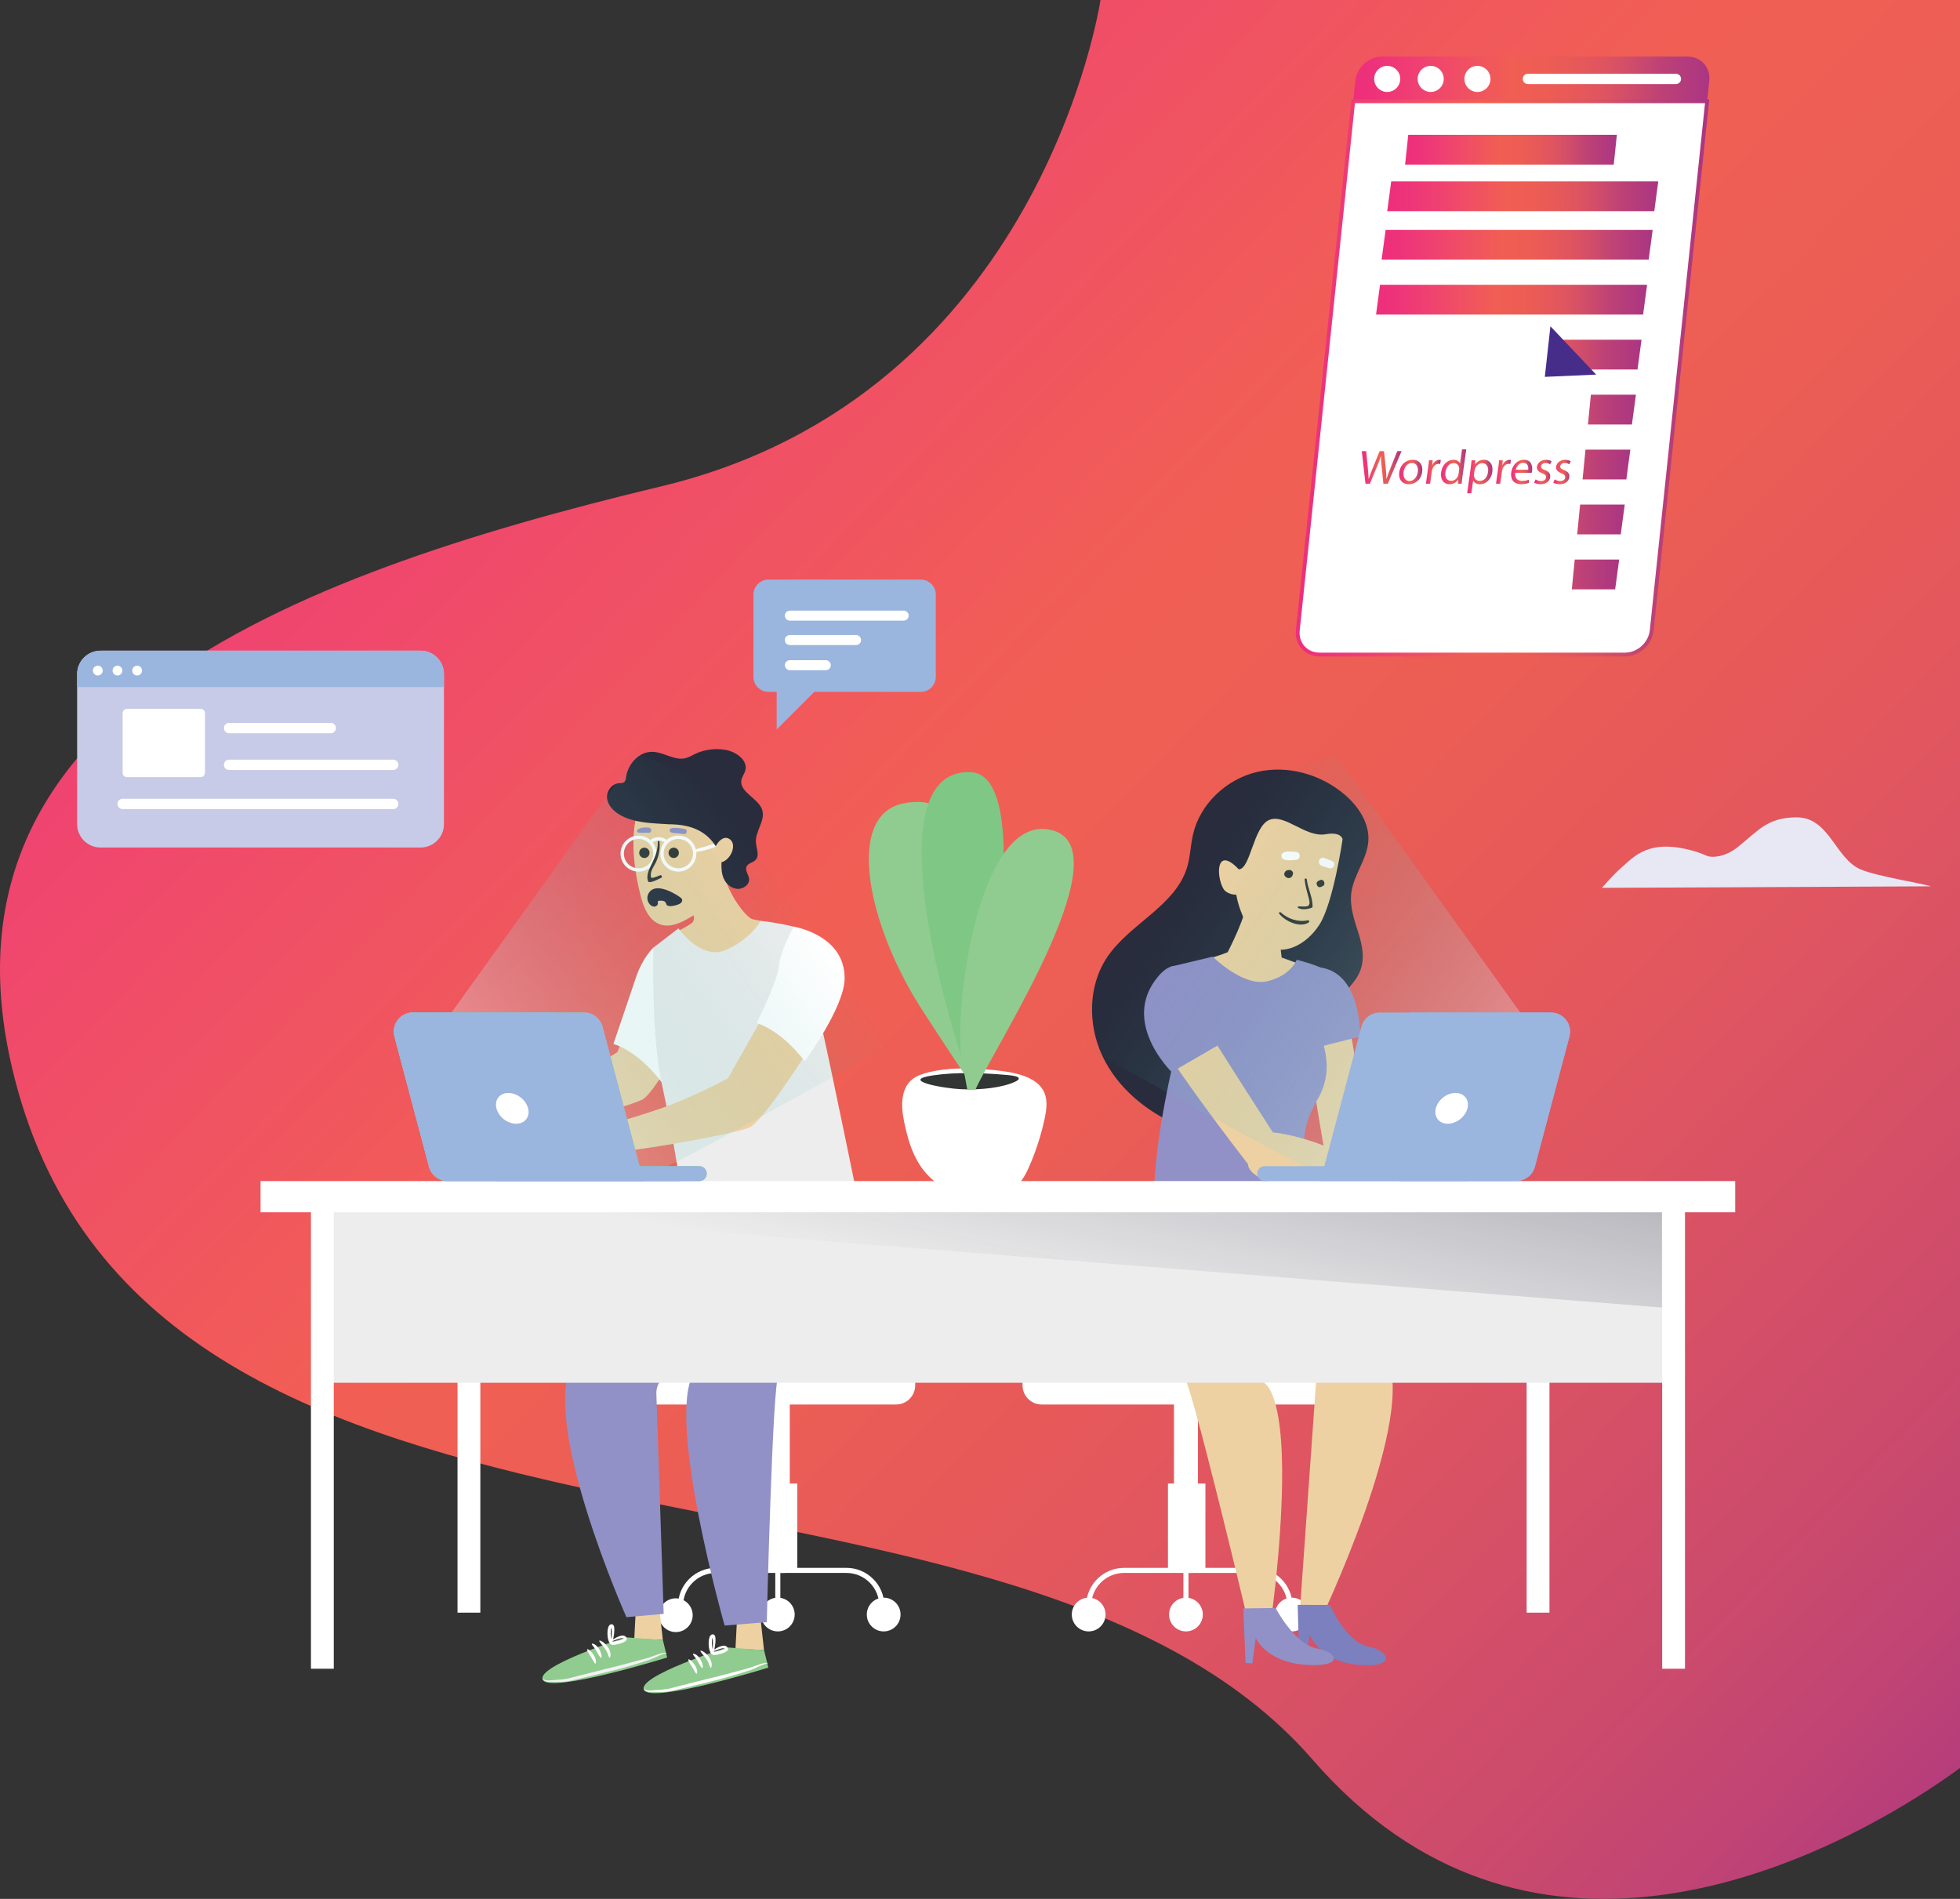 <?xml version="1.0" encoding="utf-8"?>
<!-- Generator: Adobe Illustrator 16.0.0, SVG Export Plug-In . SVG Version: 6.00 Build 0)  -->
<!DOCTYPE svg PUBLIC "-//W3C//DTD SVG 1.1//EN" "http://www.w3.org/Graphics/SVG/1.1/DTD/svg11.dtd">
<svg version="1.1" id="Layer_1" xmlns="http://www.w3.org/2000/svg" xmlns:xlink="http://www.w3.org/1999/xlink" x="0px" y="0px"
	 width="513px" height="496.963px" viewBox="0 0 513 496.963" enable-background="new 0 0 513 496.963" xml:space="preserve">
<rect x="0" y="0" width="513" height="496.963" fill="#333333" stroke="none"/>
<linearGradient id="SVGID_1_" gradientUnits="userSpaceOnUse" x1="52.271" y1="-47.752" x2="566.271" y2="451.248">
	<stop  offset="0.005" style="stop-color:#EC307C"/>
	<stop  offset="0.069" style="stop-color:#ED357A"/>
	<stop  offset="0.174" style="stop-color:#EF3F74"/>
	<stop  offset="0.307" style="stop-color:#F05065"/>
	<stop  offset="0.443" style="stop-color:#F15F54"/>
	<stop  offset="0.54" style="stop-color:#EC5E54"/>
	<stop  offset="0.625" style="stop-color:#E75959"/>
	<stop  offset="0.706" style="stop-color:#DF5561"/>
	<stop  offset="0.828" style="stop-color:#CF4C6A"/>
	<stop  offset="0.864" style="stop-color:#CA4A6D"/>
	<stop  offset="0.921" style="stop-color:#BF4375"/>
	<stop  offset="0.993" style="stop-color:#AD3781"/>
	<stop  offset="1" style="stop-color:#AA3682"/>
</linearGradient>
<path fill="url(#SVGID_1_)" d="M515.793,0v460.579c0,0-65.555,52.997-128.081,31.067c-15.186-5.323-30.211-15.074-44.11-31.067
	c-0.695-0.803-1.395-1.586-2.117-2.368c-82.219-89.33-301.625-33.54-337.75-176.375c-23.738-93.858,69.614-130.669,169.3-154.547
	C272.723,103.417,288.037,0,288.037,0H515.793z"/>
<path fill="#EAEAF6" d="M-112.604,91.691c-47.093-28.458-69.321-115.894-142.022-63.645
	c-72.703,52.249-42.556,159.594,27.114,185.556c69.669,25.961,159.303,11.296,184.527-36.933
	C0.117,94.261-81.012,110.783-112.604,91.691z"/>
<g>
	<defs>
		<path id="SVGID_2_" d="M-112.604,91.691c-47.093-28.458-69.321-115.894-142.022-63.645
			c-72.703,52.249-42.556,159.594,27.114,185.556c69.669,25.961,159.303,11.296,184.527-36.933
			C0.117,94.261-81.012,110.783-112.604,91.691z"/>
	</defs>
	<clipPath id="SVGID_3_">
		<use xlink:href="#SVGID_2_"  overflow="visible"/>
	</clipPath>
	<path clip-path="url(#SVGID_3_)" fill="#DFE0F1" d="M-303.641,192.85c0,0,40.161-40.27,107.238-21.162
		c67.076,19.108,106.568,2.727,98.24-98.532c0,0,94.276,13.154,82.189,80.145C-30.641,234.598-219.986,265.621-303.641,192.85z"/>
</g>
<g>
	<g>
		<path fill="#C7CBE7" d="M116.198,176.416v39.271c0,3.387-2.75,6.123-6.137,6.123H26.322c-3.388,0-6.134-2.736-6.134-6.123v-39.271
			c0-3.387,2.747-6.124,6.134-6.124h83.739C113.448,170.292,116.198,173.029,116.198,176.416z"/>
	</g>
	<g>
		<path fill="#9AB5DE" d="M116.198,176.416v3.398h-96.01v-3.398c0-3.387,2.747-6.124,6.134-6.124h83.739
			C113.448,170.292,116.198,173.029,116.198,176.416z"/>
		<g>
			<circle fill="#FFFFFF" cx="25.599" cy="175.506" r="1.286"/>
			<circle fill="#FFFFFF" cx="30.747" cy="175.506" r="1.286"/>
			<circle fill="#FFFFFF" cx="35.896" cy="175.506" r="1.287"/>
		</g>
	</g>
	<path fill="#FFFFFF" d="M52.514,203.387H33.237c-0.629,0-1.14-0.51-1.14-1.14v-15.602c0-0.629,0.51-1.139,1.14-1.139h19.277
		c0.629,0,1.14,0.51,1.14,1.14v15.601C53.654,202.877,53.144,203.387,52.514,203.387z"/>
	<g>
		<path fill="#FFFFFF" d="M102.921,211.752H32.102c-0.749,0-1.355-0.606-1.355-1.354l0,0c0-0.749,0.606-1.355,1.355-1.355h70.819
			c0.747,0,1.355,0.606,1.355,1.355l0,0C104.277,211.146,103.668,211.752,102.921,211.752z"/>
	</g>
	<g>
		<path fill="#FFFFFF" d="M102.921,201.521H59.956c-0.748,0-1.354-0.606-1.354-1.355l0,0c0-0.748,0.606-1.354,1.354-1.354h42.965
			c0.747,0,1.355,0.606,1.355,1.354l0,0C104.277,200.914,103.668,201.521,102.921,201.521z"/>
	</g>
	<g>
		<path fill="#FFFFFF" d="M86.567,191.907H59.956c-0.748,0-1.354-0.607-1.354-1.355l0,0c0-0.748,0.606-1.355,1.354-1.355h26.611
			c0.748,0,1.355,0.607,1.355,1.355l0,0C87.922,191.3,87.315,191.907,86.567,191.907z"/>
	</g>
</g>
<path fill="none" stroke="#E7E8F4" stroke-width="0.899" stroke-linecap="round" stroke-linejoin="round" stroke-miterlimit="10" d="
	M-351.195,102.652c0,0,1.565-1.799,2.523-2.624c1.727-1.485,3.707-4.109,10.04-2.175c0.492,0.15,0.969,0.35,1.443,0.551
	c0.558,0.236,2.288,0.242,4.059-1.164c2.814-2.234,3.915-3.921,7.771-3.974c4.487-0.061,5.192,5.532,8.679,6.964
	c2.219,0.911,8.073,1.816,9.285,2.221L-351.195,102.652z"/>
<path fill="#E7E8F4" d="M419.275,232.36c0,0,3.075-3.538,4.961-5.159c3.395-2.919,7.289-8.08,19.741-4.277
	c0.965,0.296,1.903,0.688,2.835,1.083c1.099,0.465,4.499,0.478,7.979-2.288c5.533-4.393,7.699-7.708,15.278-7.812
	c8.822-0.12,10.209,10.876,17.063,13.691c4.363,1.791,15.874,3.572,18.255,4.365L419.275,232.36z"/>
<g>
	<path fill="#FFFFFF" d="M-181.145,55.177l-0.638-1.822l-0.635,1.822c-0.536,1.537-1.811,2.834-3.536,3.6l0,0l0,0
		c1.726,0.766,3,2.063,3.536,3.6l0.635,1.822l0.638-1.822c0.536-1.537,1.811-2.834,3.533-3.6l0,0l0,0
		C-179.334,58.011-180.608,56.714-181.145,55.177z"/>
	<path fill="#FFFFFF" d="M-238.636,159.357l-0.636-1.822l-0.637,1.822c-0.536,1.536-1.811,2.833-3.535,3.6l0,0l0,0
		c1.725,0.766,2.999,2.063,3.535,3.599l0.637,1.823l0.636-1.823c0.536-1.536,1.811-2.833,3.536-3.599l0,0l0,0
		C-236.825,162.19-238.1,160.894-238.636,159.357z"/>
	<path fill="#FFFFFF" d="M-66.279,148.381l-0.418-1.201l-0.422,1.201c-0.352,1.014-1.194,1.869-2.331,2.375l0,0l0,0
		c1.137,0.505,1.979,1.361,2.331,2.375l0.422,1.202l0.418-1.202c0.355-1.014,1.195-1.87,2.334-2.375l0,0l0,0
		C-65.084,150.25-65.924,149.395-66.279,148.381z"/>
	<path fill="#FFFFFF" d="M-266.423,87.904l-0.42-1.202l-0.42,1.202c-0.354,1.014-1.194,1.869-2.333,2.374l0,0l0,0
		c1.138,0.506,1.979,1.361,2.333,2.375l0.42,1.203l0.42-1.203c0.354-1.014,1.194-1.869,2.332-2.375l0,0l0,0
		C-265.229,89.773-266.068,88.918-266.423,87.904z"/>
</g>
<g>
	<path fill="#9AB5DE" d="M240.996,151.682H201.14c-2.173,0-3.936,1.757-3.936,3.93v21.532c0,2.173,1.763,3.929,3.936,3.929h2.145
		v9.852l9.852-9.852h27.859c2.174,0,3.937-1.756,3.937-3.929v-21.532C244.932,153.438,243.169,151.682,240.996,151.682z"/>
	<g>
		<path fill="#FFFFFF" d="M206.733,172.774h9.404c0.726,0,1.312,0.588,1.312,1.313l0,0c0,0.725-0.586,1.313-1.312,1.313h-9.404
			c-0.726,0-1.312-0.588-1.312-1.313l0,0C205.421,173.362,206.007,172.774,206.733,172.774z"/>
	</g>
	<g>
		<path fill="#FFFFFF" d="M206.733,166.197h17.327c0.726,0,1.313,0.588,1.313,1.313l0,0c0,0.725-0.587,1.313-1.313,1.313h-17.327
			c-0.726,0-1.312-0.588-1.312-1.313l0,0C205.421,166.785,206.007,166.197,206.733,166.197z"/>
	</g>
	<g>
		<path fill="#FFFFFF" d="M206.733,159.804h29.787c0.726,0,1.313,0.588,1.313,1.313l0,0c0,0.726-0.587,1.313-1.313,1.313h-29.787
			c-0.726,0-1.312-0.588-1.312-1.313l0,0C205.421,160.392,206.007,159.804,206.733,159.804z"/>
	</g>
</g>
<g>
	<path fill="#C5C9E6" d="M-154.932,174.117h46.149c9.263,0,17.039-6.971,18.047-16.177l6.657-69.272h-46.125l-0.941,40.165
		L-154.932,174.117z"/>
	<g>
		<path fill="#3E425B" d="M-154.932,173.57c0,0,2.223-0.059,6.113-0.163c1.945-0.043,4.307-0.095,7.017-0.155
			c2.709-0.072,5.766-0.092,9.1-0.146c3.335-0.047,6.947-0.099,10.768-0.152c3.821-0.025,7.851-0.051,12.019-0.078l0.783-0.004
			l0.334-0.003l0.393-0.021c0.51-0.04,1.085-0.03,1.546-0.109c0.47-0.082,0.936-0.124,1.414-0.229
			c0.479-0.124,0.967-0.226,1.445-0.364c1.908-0.572,3.735-1.501,5.348-2.734c3.242-2.448,5.611-6.137,6.393-10.197l0.235-1.521
			l0.161-1.658c0.108-1.105,0.216-2.209,0.323-3.312c0.215-2.204,0.429-4.398,0.642-6.577c0.429-4.355,0.851-8.642,1.259-12.789
			c0.86-8.292,1.662-16.031,2.35-22.665c0.724-6.63,1.326-12.155,1.748-16.022c0.441-3.866,0.693-6.075,0.693-6.075
			c0.048-0.426,0.433-0.731,0.858-0.683c0.416,0.047,0.717,0.417,0.685,0.831c0,0-0.173,2.216-0.477,6.096
			c-0.322,3.877-0.782,9.416-1.335,16.063c-0.589,6.643-1.274,14.394-2.011,22.697c-0.389,4.149-0.79,8.438-1.199,12.795
			c-0.206,2.179-0.414,4.375-0.623,6.579c-0.104,1.103-0.208,2.207-0.313,3.313l-0.157,1.658c-0.076,0.607-0.177,1.183-0.268,1.774
			c-0.896,4.688-3.604,8.999-7.379,11.796c-1.881,1.404-4.001,2.45-6.209,3.085c-0.553,0.155-1.115,0.268-1.669,0.4
			c-0.563,0.116-1.159,0.172-1.733,0.254c-0.586,0.081-1.071,0.06-1.609,0.095l-0.393,0.016l-0.451,0.001l-0.783-0.004
			c-4.168-0.027-8.197-0.053-12.019-0.078c-3.82-0.054-7.433-0.105-10.768-0.152c-3.334-0.055-6.391-0.074-9.1-0.146
			c-2.71-0.061-5.071-0.112-7.017-0.155c-3.891-0.104-6.113-0.163-6.113-0.163c-0.302-0.008-0.54-0.26-0.532-0.562
			C-155.456,173.811-155.22,173.579-154.932,173.57z"/>
	</g>
	
		<line fill="none" stroke="#3E425B" stroke-width="2.496" stroke-miterlimit="10" x1="-128.542" y1="175.425" x2="-128.542" y2="224.348"/>
</g>
<g>
	<rect x="-268.596" y="129.592" fill="#3E425B" width="148.767" height="2.313"/>
	<polygon fill="#E2BC9A" points="-137.375,233.583 -135.793,239.242 -143.482,241.572 -145.885,234.585 	"/>
	<polygon fill="#E2BC9A" points="-183.782,229.475 -183.782,234.02 -176.977,234.02 -176.219,229.475 	"/>
	<g>
		<g>
			<path fill="#D9AD8A" d="M-131.51,98.007l-10.279,25.374l-0.229,0.563c-0.611,1.51-2.075,2.422-3.611,2.415l-29.27-0.209
				c-1.185-0.01-2.137-0.975-2.129-2.159c0.008-1.073,0.803-1.956,1.832-2.105l28.966-4.229l-3.84,2.979l6.921-26.488
				c0.855-3.282,4.214-5.249,7.496-4.392c3.283,0.857,5.252,4.215,4.393,7.498C-131.323,97.501-131.417,97.775-131.51,98.007z"/>
			<path fill="#D9AD8A" d="M-171.72,121.379l-9.996-0.207c-2.47,0-4.475,2.231-4.475,4.983l0,0h14.599L-171.72,121.379z"/>
		</g>
		<g>
			<path fill="#706DB2" d="M-147.693,101.096l16.005,3.908l2.627-14.265c0.704-3.834-1.963-7.479-5.889-8.045l0,0
				c-3.305-0.477-6.491,1.396-7.625,4.479L-147.693,101.096z"/>
		</g>
	</g>
	<path fill="#303348" d="M-131.145,128.833l-49.313,25.025c-4.576,2.321-7.342,7.137-7.041,12.26l3.716,63.356h7.563l10.209-67.788
		l38.391-26.957L-131.145,128.833z"/>
	<path fill="#282C3C" d="M-139.847,42.302c0,0,13.702-4.659,20.903,8.317c0.416,0.755,0.875,1.479,1.432,2.138
		c1.465,1.727,4.511,4.907,7.873,5.939c13.335,4.091,21.776,29.309-4.771,31.553c-33.22,2.809-42.653-3.743-37.9-16.986
		c3.39-9.443,0.362-16.148,0.362-16.148L-139.847,42.302z"/>
	<path fill="#5958A6" d="M-128.907,76.146l-7.092,3.154c-4.222,1.879-6.931,6.08-6.875,10.701
		c0.109,9.31,2.222,32.425,10.087,41.271h23.973c3.713-16.378,1.573-41.547,1.573-41.547c0.24-6.172-4.299-11.492-10.43-12.23
		L-128.907,76.146z"/>
	<g>
		<g>
			<g>
				<path fill="#DDB38D" d="M-128.248,83.778L-128.248,83.778c-2.497,0.291-4.764-1.482-5.084-3.977l-1.949-15.236l9.118-1.061
					l1.939,15.131C-123.901,81.172-125.709,83.483-128.248,83.778z"/>
				<path fill="#E2BC9A" d="M-135.777,75.937l-0.365,0.047c-6.078,0.792-11.646-3.492-12.438-9.57l-1.731-13.277l22.373-2.916
					l1.731,13.277C-125.416,69.575-129.699,75.144-135.777,75.937z"/>
			</g>
			<path fill="#282C3C" d="M-125.482,58.397l-1.907,3.957c0,0-2.542,2.202-3.262-3.332c-0.61-4.688-4.014-3.874-4.014-3.874
				s-11.66,8.819-18.509,2.768c-5.403-4.776,3.331-13.519,13.327-15.614l13.11,5.728L-125.482,58.397z"/>
			<circle fill="#E2BC9A" cx="-125.039" cy="62.07" r="3.701"/>
			<circle fill="#FFFFFF" cx="-125.038" cy="63.721" r="0.666"/>
		</g>
		<path fill="#FFFFFF" d="M-144.607,69.509l6.278-1.337c0,0,0.304,2.728-3.137,3.22C-144.178,71.781-144.607,69.509-144.607,69.509z
			"/>
	</g>
	<path fill="#3E425B" d="M-108.814,131.272h-23.973l-38.354,23.173c-4.521,2.732-6.313,8.396-4.185,13.232l29.44,66.907l8.51-1.002
		l-15.823-64.564c13.282-0.562,37.94-2.566,44.384-9.749C-97.909,147.116-108.814,131.272-108.814,131.272z"/>
	<g>
		<path fill="#9AB5DE" d="M-190.575,89.288l13.679,36.762h-44.455l-12.655-34.628c-0.379-1.036,0.39-2.134,1.491-2.134H-190.575z"/>
		<path fill="#ACC7E8" d="M-190.575,89.288h2.128c1.145,0,2.166,0.713,2.561,1.785l12.897,34.977h-3.907L-190.575,89.288z"/>
		<path fill="#85A6D7" d="M-218.021,129.592h41.124v-3.542h-44.333v0.332C-221.229,128.154-219.792,129.592-218.021,129.592z"/>
		<path fill="#92B5E0" d="M-176.896,129.592h27.436c0.979,0,1.771-0.793,1.771-1.771l0,0c0-0.979-0.792-1.771-1.771-1.771h-27.436
			V129.592z"/>
		
			<ellipse transform="matrix(0.949 -0.314 0.314 0.949 -44.625 -59.084)" fill="#EDF2F5" cx="-205.501" cy="108.816" rx="3.99" ry="4.844"/>
	</g>
	<g>
		<g>
			<path fill="#E2BC9A" d="M-112.751,97.313l-10.297,25.86l-0.227,0.571c-0.61,1.533-2.094,2.464-3.651,2.457l-29.275-0.192
				c-1.194-0.008-2.157-0.982-2.149-2.177c0.008-1.083,0.809-1.973,1.849-2.126l28.958-4.287l-3.876,3.028l6.9-26.967
				c0.851-3.318,4.227-5.319,7.547-4.471c3.317,0.85,5.318,4.228,4.47,7.546C-112.566,96.806-112.657,97.08-112.751,97.313z"/>
			<path fill="#E2BC9A" d="M-153.024,121.17l-9.996-0.211c-2.472,0-4.475,2.273-4.475,5.076l0,0h14.599L-153.024,121.17z"/>
		</g>
		<g>
			<path fill="#706DB2" d="M-128.998,100.509l16.005,3.981l2.624-14.53c0.707-3.904-1.96-7.617-5.886-8.194l0,0
				c-3.305-0.485-6.491,1.423-7.625,4.563L-128.998,100.509z"/>
		</g>
	</g>
	<path fill="#2A333E" d="M-148.472,236.143l-3.734,3.687l-8.393,2.042c-0.864,0.21-1.563,0.844-1.858,1.684l-0.425,1.215
		c-0.213,0.603,0.243,1.232,0.883,1.219l27.011-0.656c0.881-0.019,1.561-0.772,1.488-1.649l-2.128-7.651l-4.08,0.977
		c-1.366,0.453-2.859,0.299-4.103-0.426l-1.453-0.846C-146.301,235.132-147.616,235.298-148.472,236.143z"/>
	<path fill="#2A333E" d="M-187.241,230.835l-3.734,3.688l-8.39,2.041c-0.864,0.211-1.565,0.844-1.859,1.685l-0.427,1.215
		c-0.21,0.603,0.246,1.231,0.883,1.219l24.451-0.515c0.877-0.019,1.56-0.775,1.488-1.651l-0.635-7.816l-3.014,1.001
		c-1.366,0.453-2.859,0.299-4.103-0.425l-1.45-0.846C-185.07,229.824-186.386,229.991-187.241,230.835z"/>
</g>
<g>
	<path fill="#4F55A5" d="M-131.35,40.45h68.624c2.328,0,4.216-1.886,4.216-4.214V16.773c0-2.326-1.888-4.214-4.216-4.214h-68.624
		c-2.328,0-4.214,1.888-4.214,4.214v19.463C-135.564,38.564-133.678,40.45-131.35,40.45z"/>
	<g>
		<path fill="#FFFFFF" d="M-82.427,34.507h14.199c0.735,0,1.33-0.594,1.33-1.33V19.832c0-0.736-0.595-1.33-1.33-1.33h-14.199
			c-0.733,0-1.328,0.594-1.328,1.33v13.346C-83.755,33.914-83.161,34.507-82.427,34.507z"/>
		<g>
			<path fill="#FFFFFF" d="M-126.03,21.852h36.66c0.635,0,1.149-0.514,1.149-1.147l0,0c0-0.634-0.515-1.147-1.149-1.147h-36.66
				c-0.635,0-1.146,0.514-1.146,1.147l0,0C-127.176,21.338-126.665,21.852-126.03,21.852z"/>
			<g>
				<path fill="#FFFFFF" d="M-102.166,27.652h12.796c0.635,0,1.149-0.514,1.149-1.146v-0.002c0-0.633-0.515-1.146-1.149-1.146
					h-12.796c-0.635,0-1.146,0.514-1.146,1.146v0.002C-103.312,27.138-102.8,27.652-102.166,27.652z"/>
				<path fill="#FFFFFF" d="M-126.03,27.652h15.298c0.632,0,1.147-0.514,1.147-1.146v-0.002c0-0.633-0.516-1.146-1.147-1.146
					h-15.298c-0.635,0-1.146,0.514-1.146,1.146v0.002C-127.176,27.138-126.665,27.652-126.03,27.652z"/>
			</g>
			<path fill="#FFFFFF" d="M-116.852,33.452h27.482c0.635,0,1.149-0.515,1.149-1.147l0,0c0-0.634-0.515-1.147-1.149-1.147h-27.482
				c-0.633,0-1.147,0.514-1.147,1.147l0,0C-118,32.937-117.485,33.452-116.852,33.452z"/>
		</g>
	</g>
</g>
<g>
	<path fill="#9AB5DE" d="M-243.685,118.451c0,0,11.313,0.04,8.961-11.604C-234.724,106.848-246.59,108.023-243.685,118.451z"/>
	<path fill="#9AB5DE" d="M-245.102,117.826c0,0-11.452,0.04-9.072-11.746C-254.174,106.08-242.16,107.269-245.102,117.826z"/>
	<path fill="#85A6D7" d="M-244.576,117.866c0,0-8.34-8.403,1.496-15.811C-243.08,102.056-235.178,111.829-244.576,117.866z"/>
	<polygon fill="#5958A6" points="-235.426,116.881 -253.726,116.881 -250.812,129.585 -238.573,129.585 	"/>
</g>
<line fill="none" stroke="#3E425B" stroke-width="2" stroke-miterlimit="10" x1="-199.064" y1="131.905" x2="-199.064" y2="221.516"/>
<linearGradient id="SVGID_4_" gradientUnits="userSpaceOnUse" x1="354.184" y1="20.654" x2="447.413" y2="20.654">
	<stop  offset="0.005" style="stop-color:#EE2E7C"/>
	<stop  offset="0.069" style="stop-color:#EE337A"/>
	<stop  offset="0.174" style="stop-color:#EF3F73"/>
	<stop  offset="0.307" style="stop-color:#F04F64"/>
	<stop  offset="0.443" style="stop-color:#F15E53"/>
	<stop  offset="0.54" style="stop-color:#ED5D54"/>
	<stop  offset="0.625" style="stop-color:#E75959"/>
	<stop  offset="0.706" style="stop-color:#DE5461"/>
	<stop  offset="0.783" style="stop-color:#CF4C6A"/>
	<stop  offset="0.859" style="stop-color:#BE4276"/>
	<stop  offset="1" style="stop-color:#AA3582"/>
</linearGradient>
<path fill="url(#SVGID_4_)" d="M447.378,21.141c0.367-3.5-2.173-6.338-5.674-6.338h-79.956c-3.501,0-6.637,2.837-7.002,6.338
	l-0.563,5.363h92.633L447.378,21.141z"/>
<linearGradient id="SVGID_5_" gradientUnits="userSpaceOnUse" x1="339.144" y1="98.904" x2="447.371" y2="98.904">
	<stop  offset="0.005" style="stop-color:#EE2E7C"/>
	<stop  offset="0.069" style="stop-color:#EE337A"/>
	<stop  offset="0.174" style="stop-color:#EF3F73"/>
	<stop  offset="0.307" style="stop-color:#F04F64"/>
	<stop  offset="0.443" style="stop-color:#F15E53"/>
	<stop  offset="0.54" style="stop-color:#ED5D54"/>
	<stop  offset="0.625" style="stop-color:#E75959"/>
	<stop  offset="0.706" style="stop-color:#DE5461"/>
	<stop  offset="0.783" style="stop-color:#CF4C6A"/>
	<stop  offset="0.859" style="stop-color:#BE4276"/>
	<stop  offset="1" style="stop-color:#AA3582"/>
</linearGradient>
<path fill="#FFFFFF" stroke="url(#SVGID_5_)" stroke-miterlimit="10" d="M354.184,26.504L339.68,164.965
	c-0.366,3.5,2.175,6.338,5.674,6.338h79.958c3.5,0,6.634-2.838,7.002-6.338l14.503-138.461H354.184z"/>
<linearGradient id="SVGID_6_" gradientUnits="userSpaceOnUse" x1="367.768" y1="39.18" x2="423.19" y2="39.18">
	<stop  offset="0.005" style="stop-color:#EE2E7C"/>
	<stop  offset="0.069" style="stop-color:#EE337A"/>
	<stop  offset="0.174" style="stop-color:#EF3F73"/>
	<stop  offset="0.307" style="stop-color:#F04F64"/>
	<stop  offset="0.443" style="stop-color:#F15E53"/>
	<stop  offset="0.54" style="stop-color:#ED5D54"/>
	<stop  offset="0.625" style="stop-color:#E75959"/>
	<stop  offset="0.706" style="stop-color:#DE5461"/>
	<stop  offset="0.783" style="stop-color:#CF4C6A"/>
	<stop  offset="0.859" style="stop-color:#BE4276"/>
	<stop  offset="1" style="stop-color:#AA3582"/>
</linearGradient>
<polygon fill="url(#SVGID_6_)" points="422.373,43.08 367.768,43.08 368.586,35.28 423.19,35.28 "/>
<linearGradient id="SVGID_7_" gradientUnits="userSpaceOnUse" x1="363.081" y1="51.368" x2="434.027" y2="51.368">
	<stop  offset="0.005" style="stop-color:#EE2E7C"/>
	<stop  offset="0.069" style="stop-color:#EE337A"/>
	<stop  offset="0.174" style="stop-color:#EF3F73"/>
	<stop  offset="0.307" style="stop-color:#F04F64"/>
	<stop  offset="0.443" style="stop-color:#F15E53"/>
	<stop  offset="0.54" style="stop-color:#ED5D54"/>
	<stop  offset="0.625" style="stop-color:#E75959"/>
	<stop  offset="0.706" style="stop-color:#DE5461"/>
	<stop  offset="0.783" style="stop-color:#CF4C6A"/>
	<stop  offset="0.859" style="stop-color:#BE4276"/>
	<stop  offset="1" style="stop-color:#AA3582"/>
</linearGradient>
<polygon fill="url(#SVGID_7_)" points="432.981,55.269 363.081,55.269 364.127,47.468 434.027,47.468 "/>
<linearGradient id="SVGID_8_" gradientUnits="userSpaceOnUse" x1="361.619" y1="64.045" x2="432.563" y2="64.045">
	<stop  offset="0.005" style="stop-color:#EE2E7C"/>
	<stop  offset="0.069" style="stop-color:#EE337A"/>
	<stop  offset="0.174" style="stop-color:#EF3F73"/>
	<stop  offset="0.307" style="stop-color:#F04F64"/>
	<stop  offset="0.443" style="stop-color:#F15E53"/>
	<stop  offset="0.54" style="stop-color:#ED5D54"/>
	<stop  offset="0.625" style="stop-color:#E75959"/>
	<stop  offset="0.706" style="stop-color:#DE5461"/>
	<stop  offset="0.783" style="stop-color:#CF4C6A"/>
	<stop  offset="0.859" style="stop-color:#BE4276"/>
	<stop  offset="1" style="stop-color:#AA3582"/>
</linearGradient>
<polygon fill="url(#SVGID_8_)" points="431.518,67.945 361.619,67.945 362.665,60.145 432.563,60.145 "/>
<linearGradient id="SVGID_9_" gradientUnits="userSpaceOnUse" x1="360.157" y1="78.427" x2="431.102" y2="78.427">
	<stop  offset="0.005" style="stop-color:#EE2E7C"/>
	<stop  offset="0.069" style="stop-color:#EE337A"/>
	<stop  offset="0.174" style="stop-color:#EF3F73"/>
	<stop  offset="0.307" style="stop-color:#F04F64"/>
	<stop  offset="0.443" style="stop-color:#F15E53"/>
	<stop  offset="0.54" style="stop-color:#ED5D54"/>
	<stop  offset="0.625" style="stop-color:#E75959"/>
	<stop  offset="0.706" style="stop-color:#DE5461"/>
	<stop  offset="0.783" style="stop-color:#CF4C6A"/>
	<stop  offset="0.859" style="stop-color:#BE4276"/>
	<stop  offset="1" style="stop-color:#AA3582"/>
</linearGradient>
<polygon fill="url(#SVGID_9_)" points="430.056,82.327 360.157,82.327 361.203,74.527 431.102,74.527 "/>
<linearGradient id="SVGID_10_" gradientUnits="userSpaceOnUse" x1="358.693" y1="92.81" x2="429.64" y2="92.81">
	<stop  offset="0.005" style="stop-color:#EE2E7C"/>
	<stop  offset="0.069" style="stop-color:#EE337A"/>
	<stop  offset="0.174" style="stop-color:#EF3F73"/>
	<stop  offset="0.307" style="stop-color:#F04F64"/>
	<stop  offset="0.443" style="stop-color:#F15E53"/>
	<stop  offset="0.54" style="stop-color:#ED5D54"/>
	<stop  offset="0.625" style="stop-color:#E75959"/>
	<stop  offset="0.706" style="stop-color:#DE5461"/>
	<stop  offset="0.783" style="stop-color:#CF4C6A"/>
	<stop  offset="0.859" style="stop-color:#BE4276"/>
	<stop  offset="1" style="stop-color:#AA3582"/>
</linearGradient>
<polygon fill="url(#SVGID_10_)" points="428.594,96.709 358.693,96.709 359.739,88.909 429.64,88.909 "/>
<linearGradient id="SVGID_11_" gradientUnits="userSpaceOnUse" x1="357.231" y1="107.192" x2="428.177" y2="107.192">
	<stop  offset="0.005" style="stop-color:#EE2E7C"/>
	<stop  offset="0.069" style="stop-color:#EE337A"/>
	<stop  offset="0.174" style="stop-color:#EF3F73"/>
	<stop  offset="0.307" style="stop-color:#F04F64"/>
	<stop  offset="0.443" style="stop-color:#F15E53"/>
	<stop  offset="0.54" style="stop-color:#ED5D54"/>
	<stop  offset="0.625" style="stop-color:#E75959"/>
	<stop  offset="0.706" style="stop-color:#DE5461"/>
	<stop  offset="0.783" style="stop-color:#CF4C6A"/>
	<stop  offset="0.859" style="stop-color:#BE4276"/>
	<stop  offset="1" style="stop-color:#AA3582"/>
</linearGradient>
<polygon fill="url(#SVGID_11_)" points="427.131,111.092 357.23,111.092 358.276,103.292 428.177,103.292 "/>
<linearGradient id="SVGID_12_" gradientUnits="userSpaceOnUse" x1="355.769" y1="121.574" x2="426.713" y2="121.574">
	<stop  offset="0.005" style="stop-color:#EE2E7C"/>
	<stop  offset="0.069" style="stop-color:#EE337A"/>
	<stop  offset="0.174" style="stop-color:#EF3F73"/>
	<stop  offset="0.307" style="stop-color:#F04F64"/>
	<stop  offset="0.443" style="stop-color:#F15E53"/>
	<stop  offset="0.54" style="stop-color:#ED5D54"/>
	<stop  offset="0.625" style="stop-color:#E75959"/>
	<stop  offset="0.706" style="stop-color:#DE5461"/>
	<stop  offset="0.783" style="stop-color:#CF4C6A"/>
	<stop  offset="0.859" style="stop-color:#BE4276"/>
	<stop  offset="1" style="stop-color:#AA3582"/>
</linearGradient>
<polygon fill="url(#SVGID_12_)" points="425.667,125.475 355.769,125.475 356.814,117.674 426.713,117.674 "/>
<linearGradient id="SVGID_13_" gradientUnits="userSpaceOnUse" x1="354.307" y1="135.956" x2="425.251" y2="135.956">
	<stop  offset="0.005" style="stop-color:#EE2E7C"/>
	<stop  offset="0.069" style="stop-color:#EE337A"/>
	<stop  offset="0.174" style="stop-color:#EF3F73"/>
	<stop  offset="0.307" style="stop-color:#F04F64"/>
	<stop  offset="0.443" style="stop-color:#F15E53"/>
	<stop  offset="0.54" style="stop-color:#ED5D54"/>
	<stop  offset="0.625" style="stop-color:#E75959"/>
	<stop  offset="0.706" style="stop-color:#DE5461"/>
	<stop  offset="0.783" style="stop-color:#CF4C6A"/>
	<stop  offset="0.859" style="stop-color:#BE4276"/>
	<stop  offset="1" style="stop-color:#AA3582"/>
</linearGradient>
<polygon fill="url(#SVGID_13_)" points="424.205,139.856 354.307,139.856 355.353,132.056 425.251,132.056 "/>
<linearGradient id="SVGID_14_" gradientUnits="userSpaceOnUse" x1="352.843" y1="150.339" x2="423.789" y2="150.339">
	<stop  offset="0.005" style="stop-color:#EE2E7C"/>
	<stop  offset="0.069" style="stop-color:#EE337A"/>
	<stop  offset="0.174" style="stop-color:#EF3F73"/>
	<stop  offset="0.307" style="stop-color:#F04F64"/>
	<stop  offset="0.443" style="stop-color:#F15E53"/>
	<stop  offset="0.54" style="stop-color:#ED5D54"/>
	<stop  offset="0.625" style="stop-color:#E75959"/>
	<stop  offset="0.706" style="stop-color:#DE5461"/>
	<stop  offset="0.783" style="stop-color:#CF4C6A"/>
	<stop  offset="0.859" style="stop-color:#BE4276"/>
	<stop  offset="1" style="stop-color:#AA3582"/>
</linearGradient>
<polygon fill="url(#SVGID_14_)" points="422.743,154.239 352.843,154.239 353.889,146.439 423.789,146.439 "/>
<circle fill="#FFFFFF" cx="363.082" cy="20.654" r="3.413"/>
<circle fill="#FFFFFF" cx="374.463" cy="20.654" r="3.413"/>
<circle fill="#FFFFFF" cx="386.696" cy="20.654" r="3.413"/>
<path fill="#FFFFFF" d="M439.996,20.654c0,0.74-0.601,1.34-1.341,1.34h-38.76c-0.741,0-1.34-0.6-1.34-1.34l0,0
	c0-0.74,0.599-1.341,1.34-1.341h38.76C439.396,19.313,439.996,19.914,439.996,20.654L439.996,20.654z"/>
<g>
	<polygon fill="#FFFFFF" points="404.91,85.386 357.595,85.386 350.638,156.458 411.179,156.458 416.9,98.039 	"/>
	<polygon fill="#472D8A" points="405.795,85.386 404.332,98.629 417.783,98.039 	"/>
	<g>
		<linearGradient id="SVGID_15_" gradientUnits="userSpaceOnUse" x1="356.428" y1="122.332" x2="366.838" y2="122.332">
			<stop  offset="0.005" style="stop-color:#EE2E7C"/>
			<stop  offset="0.069" style="stop-color:#EE337A"/>
			<stop  offset="0.174" style="stop-color:#EF3F73"/>
			<stop  offset="0.307" style="stop-color:#F04F64"/>
			<stop  offset="0.443" style="stop-color:#F15E53"/>
			<stop  offset="0.54" style="stop-color:#ED5D54"/>
			<stop  offset="0.625" style="stop-color:#E75959"/>
			<stop  offset="0.706" style="stop-color:#DE5461"/>
			<stop  offset="0.783" style="stop-color:#CF4C6A"/>
			<stop  offset="0.859" style="stop-color:#BE4276"/>
			<stop  offset="1" style="stop-color:#AA3582"/>
		</linearGradient>
		<path fill="url(#SVGID_15_)" d="M357.398,126.597l-0.971-8.53h1.163l0.41,4.315c0.104,1.063,0.183,2.127,0.222,2.949h0.025
			c0.257-0.849,0.663-1.861,1.108-2.961l1.74-4.304h1.151l0.431,4.328c0.1,1.013,0.187,2.025,0.188,2.923h0.025
			c0.307-0.937,0.681-1.885,1.094-2.948l1.729-4.304h1.124l-3.606,8.53h-1.151l-0.455-4.443c-0.112-1.087-0.173-1.924-0.167-2.784
			h-0.025c-0.271,0.848-0.576,1.683-1.047,2.784l-1.836,4.443H357.398z"/>
		<linearGradient id="SVGID_16_" gradientUnits="userSpaceOnUse" x1="366.198" y1="123.534" x2="372.277" y2="123.534">
			<stop  offset="0.005" style="stop-color:#EE2E7C"/>
			<stop  offset="0.069" style="stop-color:#EE337A"/>
			<stop  offset="0.174" style="stop-color:#EF3F73"/>
			<stop  offset="0.307" style="stop-color:#F04F64"/>
			<stop  offset="0.443" style="stop-color:#F15E53"/>
			<stop  offset="0.54" style="stop-color:#ED5D54"/>
			<stop  offset="0.625" style="stop-color:#E75959"/>
			<stop  offset="0.706" style="stop-color:#DE5461"/>
			<stop  offset="0.783" style="stop-color:#CF4C6A"/>
			<stop  offset="0.859" style="stop-color:#BE4276"/>
			<stop  offset="1" style="stop-color:#AA3582"/>
		</linearGradient>
		<path fill="url(#SVGID_16_)" d="M372.236,123.483c-0.317,2.266-2.023,3.253-3.504,3.253c-1.657,0-2.764-1.215-2.493-3.151
			c0.286-2.051,1.794-3.253,3.489-3.253C371.486,120.333,372.498,121.611,372.236,123.483z M367.369,123.547
			c-0.188,1.34,0.444,2.353,1.531,2.353c1.063,0,1.999-1,2.191-2.379c0.145-1.038-0.189-2.354-1.505-2.354
			C368.27,121.167,367.532,122.382,367.369,123.547z"/>
		<linearGradient id="SVGID_17_" gradientUnits="userSpaceOnUse" x1="373.209" y1="123.465" x2="377.103" y2="123.465">
			<stop  offset="0.005" style="stop-color:#EE2E7C"/>
			<stop  offset="0.069" style="stop-color:#EE337A"/>
			<stop  offset="0.174" style="stop-color:#EF3F73"/>
			<stop  offset="0.307" style="stop-color:#F04F64"/>
			<stop  offset="0.443" style="stop-color:#F15E53"/>
			<stop  offset="0.54" style="stop-color:#ED5D54"/>
			<stop  offset="0.625" style="stop-color:#E75959"/>
			<stop  offset="0.706" style="stop-color:#DE5461"/>
			<stop  offset="0.783" style="stop-color:#CF4C6A"/>
			<stop  offset="0.859" style="stop-color:#BE4276"/>
			<stop  offset="1" style="stop-color:#AA3582"/>
		</linearGradient>
		<path fill="url(#SVGID_17_)" d="M373.798,122.382c0.101-0.721,0.174-1.342,0.216-1.911h0.975l-0.129,1.202h0.05
			c0.392-0.822,1.136-1.341,1.882-1.341c0.128,0,0.214,0.013,0.312,0.038l-0.147,1.05c-0.11-0.025-0.222-0.038-0.376-0.038
			c-0.783,0-1.422,0.594-1.69,1.43c-0.046,0.152-0.097,0.328-0.123,0.519l-0.457,3.266h-1.1L373.798,122.382z"/>
		<linearGradient id="SVGID_18_" gradientUnits="userSpaceOnUse" x1="377.152" y1="122.174" x2="383.765" y2="122.174">
			<stop  offset="0.005" style="stop-color:#EE2E7C"/>
			<stop  offset="0.069" style="stop-color:#EE337A"/>
			<stop  offset="0.174" style="stop-color:#EF3F73"/>
			<stop  offset="0.307" style="stop-color:#F04F64"/>
			<stop  offset="0.443" style="stop-color:#F15E53"/>
			<stop  offset="0.54" style="stop-color:#ED5D54"/>
			<stop  offset="0.625" style="stop-color:#E75959"/>
			<stop  offset="0.706" style="stop-color:#DE5461"/>
			<stop  offset="0.783" style="stop-color:#CF4C6A"/>
			<stop  offset="0.859" style="stop-color:#BE4276"/>
			<stop  offset="1" style="stop-color:#AA3582"/>
		</linearGradient>
		<path fill="url(#SVGID_18_)" d="M383.765,117.611l-1.035,7.404c-0.075,0.544-0.15,1.164-0.169,1.582h-0.999l0.098-1.063h-0.027
			c-0.435,0.684-1.256,1.202-2.255,1.202c-1.48,0-2.442-1.254-2.182-3.114c0.271-2.037,1.712-3.29,3.204-3.29
			c0.938,0,1.507,0.442,1.716,0.937h0.024l0.511-3.658H383.765z M381.902,122.965c0.021-0.139,0.034-0.33,0.016-0.468
			c-0.064-0.709-0.592-1.291-1.425-1.291c-1.152,0-1.978,1.013-2.167,2.366c-0.173,1.241,0.291,2.266,1.493,2.266
			c0.746,0,1.5-0.494,1.818-1.328c0.058-0.153,0.094-0.305,0.118-0.481L381.902,122.965z"/>
		<linearGradient id="SVGID_19_" gradientUnits="userSpaceOnUse" x1="384.011" y1="124.718" x2="390.636" y2="124.718">
			<stop  offset="0.005" style="stop-color:#EE2E7C"/>
			<stop  offset="0.069" style="stop-color:#EE337A"/>
			<stop  offset="0.174" style="stop-color:#EF3F73"/>
			<stop  offset="0.307" style="stop-color:#F04F64"/>
			<stop  offset="0.443" style="stop-color:#F15E53"/>
			<stop  offset="0.54" style="stop-color:#ED5D54"/>
			<stop  offset="0.625" style="stop-color:#E75959"/>
			<stop  offset="0.706" style="stop-color:#DE5461"/>
			<stop  offset="0.783" style="stop-color:#CF4C6A"/>
			<stop  offset="0.859" style="stop-color:#BE4276"/>
			<stop  offset="1" style="stop-color:#AA3582"/>
		</linearGradient>
		<path fill="url(#SVGID_19_)" d="M384.937,122.471c0.11-0.784,0.172-1.418,0.228-2h1.001l-0.099,1.05h0.026
			c0.561-0.747,1.344-1.189,2.342-1.189c1.48,0,2.418,1.253,2.158,3.113c-0.308,2.202-1.8,3.291-3.243,3.291
			c-0.808,0-1.468-0.355-1.75-0.962h-0.024l-0.465,3.328h-1.1L384.937,122.471z M385.81,124.104
			c-0.023,0.164-0.021,0.316-0.016,0.456c0.097,0.772,0.692,1.303,1.49,1.303c1.176,0,1.993-0.962,2.189-2.366
			c0.172-1.228-0.327-2.278-1.503-2.278c-0.76,0-1.544,0.543-1.874,1.379c-0.06,0.139-0.121,0.304-0.142,0.456L385.81,124.104z"/>
		<linearGradient id="SVGID_20_" gradientUnits="userSpaceOnUse" x1="391.562" y1="123.465" x2="395.456" y2="123.465">
			<stop  offset="0.005" style="stop-color:#EE2E7C"/>
			<stop  offset="0.069" style="stop-color:#EE337A"/>
			<stop  offset="0.174" style="stop-color:#EF3F73"/>
			<stop  offset="0.307" style="stop-color:#F04F64"/>
			<stop  offset="0.443" style="stop-color:#F15E53"/>
			<stop  offset="0.54" style="stop-color:#ED5D54"/>
			<stop  offset="0.625" style="stop-color:#E75959"/>
			<stop  offset="0.706" style="stop-color:#DE5461"/>
			<stop  offset="0.783" style="stop-color:#CF4C6A"/>
			<stop  offset="0.859" style="stop-color:#BE4276"/>
			<stop  offset="1" style="stop-color:#AA3582"/>
		</linearGradient>
		<path fill="url(#SVGID_20_)" d="M392.15,122.382c0.102-0.721,0.176-1.342,0.216-1.911h0.975l-0.129,1.202h0.05
			c0.393-0.822,1.138-1.341,1.884-1.341c0.124,0,0.212,0.013,0.311,0.038l-0.148,1.05c-0.11-0.025-0.222-0.038-0.375-0.038
			c-0.783,0-1.423,0.594-1.692,1.43c-0.045,0.152-0.096,0.328-0.122,0.519l-0.457,3.266h-1.099L392.15,122.382z"/>
		<linearGradient id="SVGID_21_" gradientUnits="userSpaceOnUse" x1="395.503" y1="123.528" x2="401.041" y2="123.528">
			<stop  offset="0.005" style="stop-color:#EE2E7C"/>
			<stop  offset="0.069" style="stop-color:#EE337A"/>
			<stop  offset="0.174" style="stop-color:#EF3F73"/>
			<stop  offset="0.307" style="stop-color:#F04F64"/>
			<stop  offset="0.443" style="stop-color:#F15E53"/>
			<stop  offset="0.54" style="stop-color:#ED5D54"/>
			<stop  offset="0.625" style="stop-color:#E75959"/>
			<stop  offset="0.706" style="stop-color:#DE5461"/>
			<stop  offset="0.783" style="stop-color:#CF4C6A"/>
			<stop  offset="0.859" style="stop-color:#BE4276"/>
			<stop  offset="1" style="stop-color:#AA3582"/>
		</linearGradient>
		<path fill="url(#SVGID_21_)" d="M396.593,123.736c-0.186,1.507,0.689,2.126,1.805,2.126c0.796,0,1.296-0.139,1.737-0.316
			l0.078,0.798c-0.415,0.177-1.115,0.379-2.088,0.379c-1.885,0-2.839-1.241-2.58-3.088c0.258-1.848,1.549-3.303,3.333-3.303
			c1.999,0,2.283,1.759,2.127,2.885c-0.031,0.228-0.082,0.404-0.11,0.519H396.593z M399.968,122.938
			c0.111-0.707-0.037-1.809-1.29-1.809c-1.124,0-1.765,1.038-1.96,1.809H399.968z"/>
		<linearGradient id="SVGID_22_" gradientUnits="userSpaceOnUse" x1="401.525" y1="123.528" x2="406.101" y2="123.528">
			<stop  offset="0.005" style="stop-color:#EE2E7C"/>
			<stop  offset="0.069" style="stop-color:#EE337A"/>
			<stop  offset="0.174" style="stop-color:#EF3F73"/>
			<stop  offset="0.307" style="stop-color:#F04F64"/>
			<stop  offset="0.443" style="stop-color:#F15E53"/>
			<stop  offset="0.54" style="stop-color:#ED5D54"/>
			<stop  offset="0.625" style="stop-color:#E75959"/>
			<stop  offset="0.706" style="stop-color:#DE5461"/>
			<stop  offset="0.783" style="stop-color:#CF4C6A"/>
			<stop  offset="0.859" style="stop-color:#BE4276"/>
			<stop  offset="1" style="stop-color:#AA3582"/>
		</linearGradient>
		<path fill="url(#SVGID_22_)" d="M401.922,125.458c0.298,0.215,0.849,0.442,1.405,0.442c0.811,0,1.245-0.404,1.316-0.91
			c0.073-0.531-0.201-0.823-0.979-1.127c-1.047-0.393-1.48-1-1.378-1.734c0.138-0.987,1.049-1.796,2.364-1.796
			c0.619,0,1.139,0.177,1.45,0.379l-0.391,0.811c-0.22-0.152-0.633-0.354-1.202-0.354c-0.659,0-1.077,0.38-1.142,0.835
			c-0.07,0.506,0.264,0.734,1.02,1.038c1.004,0.405,1.475,0.938,1.348,1.847c-0.15,1.076-1.092,1.836-2.546,1.836
			c-0.672,0-1.268-0.164-1.662-0.417L401.922,125.458z"/>
		<linearGradient id="SVGID_23_" gradientUnits="userSpaceOnUse" x1="406.538" y1="123.528" x2="411.112" y2="123.528">
			<stop  offset="0.005" style="stop-color:#EE2E7C"/>
			<stop  offset="0.069" style="stop-color:#EE337A"/>
			<stop  offset="0.174" style="stop-color:#EF3F73"/>
			<stop  offset="0.307" style="stop-color:#F04F64"/>
			<stop  offset="0.443" style="stop-color:#F15E53"/>
			<stop  offset="0.54" style="stop-color:#ED5D54"/>
			<stop  offset="0.625" style="stop-color:#E75959"/>
			<stop  offset="0.706" style="stop-color:#DE5461"/>
			<stop  offset="0.783" style="stop-color:#CF4C6A"/>
			<stop  offset="0.859" style="stop-color:#BE4276"/>
			<stop  offset="1" style="stop-color:#AA3582"/>
		</linearGradient>
		<path fill="url(#SVGID_23_)" d="M406.934,125.458c0.3,0.215,0.85,0.442,1.406,0.442c0.81,0,1.245-0.404,1.315-0.91
			c0.074-0.531-0.2-0.823-0.979-1.127c-1.047-0.393-1.48-1-1.378-1.734c0.138-0.987,1.049-1.796,2.365-1.796
			c0.618,0,1.138,0.177,1.449,0.379l-0.391,0.811c-0.218-0.152-0.634-0.354-1.202-0.354c-0.657,0-1.077,0.38-1.141,0.835
			c-0.071,0.506,0.265,0.734,1.019,1.038c1.006,0.405,1.475,0.938,1.347,1.847c-0.15,1.076-1.089,1.836-2.544,1.836
			c-0.672,0-1.268-0.164-1.662-0.417L406.934,125.458z"/>
	</g>
</g>
<path fill="#282C3C" d="M355.591,244.332c-1.093-3.463-2.366-7.028-1.911-10.631c0.604-4.775,4.169-8.849,4.469-13.653
	c0.294-4.691-2.638-9.04-6.211-12.094c-6.231-5.326-14.971-7.797-22.948-5.913c-7.979,1.883-14.864,8.311-16.72,16.295
	c-0.659,2.838-0.713,5.803-1.548,8.595c-3.046,10.187-14.995,14.75-20.927,23.573c-5.046,7.506-5.107,17.734-1.233,25.906
	c3.873,8.172,11.259,14.348,19.544,17.975c9.763,4.271,22.442,4.695,29.887-2.932c7.351-7.529,4.342-18.039,9.489-26.102
	C352.747,257.106,359.31,256.104,355.591,244.332z"/>
<g>
	<g>
		<g>
			<g>
				<path fill="#EDD1A2" d="M347.775,257.757c4.217,3.563,6.066,12.156,7.184,22.209c1.117,10.055,0.758,27.523,2.434,31.992
					c0,0-5.614,4.102-7.289,3.543c-1.677-0.559-5.652-28.488-7.328-37.146S347.775,257.757,347.775,257.757z"/>
				<path fill="#EDD1A2" d="M346.962,218.332c-5.298,0.921-10.674-5.499-14.802-3.723c-4.128,1.775-4.889,12.915-7.935,12.903
					c-6.002-6.327-5.921,1.791-4.056,5.029c0.961,1.667,3.407,1.622,3.407,1.622s1.522,9.929,8.578,13.671
					c3.794,2.013,9.531-0.214,13.173-5.824c3.641-5.611,6.071-22.334,6.071-22.334S351.193,217.597,346.962,218.332z"/>
				<path fill="#EDD1A2" d="M335.256,244.794c-0.567,2.838,0.757,8.891,0.757,8.891s-12.129-1.713-15.724-2.469
					c0,0,5.287-9.843,5.707-13.831L335.256,244.794z"/>
				<path fill="#EDD1A2" d="M329.013,251.036l-4.881-2.973c0,0-5.304,2.412-10.033,3.358c-4.73,0.946-5.79,1.591-5.79,1.591
					s5.002,19.402,19.38,19.592s17.216-18.541,17.216-18.541l-9.271-3.405L329.013,251.036z"/>
				<path fill="#9191C7" d="M344.929,287.583c-6.62,11.475-2.304,16.266-1.187,22.41c1.574,8.658,6.008,13.119,9.024,18.766
					c-9.033,1.557-12.96,10.953-21.232,9.736c-13.763-2.023-23.19,0.674-31.303,0.135c1.803-18.814,1.171-26.332,2.968-39.805
					c1.799-13.496,5.911-29.412,5.911-29.412s0.601-4.5,0.3-8.398c-0.3-3.898-3.003-8.002-3.003-8.002l11.003-2.645
					c0,0,7.948,7.947,14.246,6.447c6.299-1.498,7.736-5.637,7.736-5.637c8.099,2.1,10.122,4.145,10.122,4.145
					c1.331,2.383-3.909,14.879-3.909,14.879C346.505,274.101,349.118,280.321,344.929,287.583z"/>
				<path fill="#EDD1A2" d="M305.512,255.468c0,0-6.338,3.617-5.428,9.934c0.909,6.314,26.573,39.285,26.573,39.285
					s-0.377,4.006,10.735,5.813c11.354,1.846,28.38-0.088,28.38-0.088l2.458-6.848c0,0-15.986-1.459-21.312-3.566
					c-8.069-3.193-13.762-3.631-13.762-3.631s-16.059-24.873-18.115-28.633C312.985,263.972,312.987,257.021,305.512,255.468z"/>
			</g>
		</g>
		<g>
			<path fill="#313534" d="M342.032,230.169c0.272,2.435,1.514,4.544,1.518,7.047c0,0.176-0.118,0.329-0.284,0.381
				c-1.129,0.354-2.415,0.602-3.5,0.025c-0.199-0.106-0.095-0.38,0.104-0.398c0.733-0.066,1.826,0.214,2.501-0.152
				c0.756-0.41,0.176-1.974-0.008-2.678c-0.366-1.406-0.786-2.762-0.883-4.22C341.455,229.815,341.993,229.821,342.032,230.169
				L342.032,230.169z"/>
		</g>
		<g>
			<path fill="#313534" d="M335.219,238.785c1.844,1.727,4.605,2.62,7.067,2.071c0.346-0.077,0.529,0.368,0.237,0.564
				c-2.272,1.527-6.254-0.364-7.723-2.313C334.613,238.858,335.008,238.587,335.219,238.785L335.219,238.785z"/>
		</g>
		<g>
			<path fill="#313534" d="M337.206,229.512c0.013,0.003,0.025,0.006,0.038,0.008c-0.219-0.384-0.437-0.768-0.654-1.151
				c-0.011,0.036-0.021,0.072-0.031,0.107c0.081-0.139,0.162-0.278,0.243-0.417c-0.028,0.026-0.057,0.051-0.086,0.077
				c0.141-0.082,0.281-0.164,0.421-0.246c-0.036,0.01-0.073,0.021-0.11,0.031c0.171,0,0.342,0,0.513,0
				c-0.036-0.011-0.072-0.021-0.108-0.032c0,0.625,0,1.249,0,1.873c0.014-0.003,0.026-0.006,0.039-0.009
				c0.558-0.134,0.753-0.691,0.681-1.198c-0.055-0.384-0.416-0.671-0.761-0.777c-0.549-0.168-1.001,0.206-1.198,0.68
				c-0.005,0.012-0.01,0.024-0.015,0.036c-0.183,0.44,0.161,0.983,0.562,1.144c0.471,0.189,0.927,0.01,1.211-0.396
				c0.008-0.011,0.016-0.022,0.022-0.033c-0.443,0.116-0.889,0.233-1.332,0.35c-0.043-0.031-0.086-0.063-0.129-0.094
				c-0.084-0.144-0.168-0.287-0.251-0.431c0.004,0.013,0.008,0.026,0.012,0.039c0.227-0.4,0.453-0.799,0.681-1.199
				c-0.013,0.005-0.025,0.01-0.037,0.015c-1.04,0.426-0.848,1.762,0.258,1.908c0.738,0.097,1.173-0.542,1.256-1.18
				c0.066-0.502-0.478-0.936-0.937-0.936c-0.474,0-0.979,0.429-0.936,0.936c0.011,0.085,0.014,0.17,0.01,0.255
				C336.563,229.245,336.863,229.477,337.206,229.512L337.206,229.512z"/>
		</g>
		<g>
			<path fill="#313534" d="M344.823,231.349c0,0.014,0,0.028,0,0.042c0.171-0.224,0.341-0.447,0.511-0.671
				c0.028-0.007,0.056-0.013,0.084-0.02c0.239,0.183,0.479,0.365,0.719,0.548c-0.011-0.031-0.022-0.062-0.034-0.093
				c0,0.135,0,0.27,0,0.405c0.008-0.036,0.016-0.072,0.022-0.108c-0.25,0.19-0.5,0.381-0.751,0.572
				c0.151-0.014,0.298-0.027,0.449-0.029c1.393-0.015,0.862-2.283-0.436-1.607c-0.07,0.042-0.145,0.077-0.221,0.106
				c-0.293,0.124-0.608,0.386-0.571,0.751c0.032,0.313,0.106,0.485,0.295,0.729c0.163,0.211,0.487,0.242,0.726,0.192
				c0.02-0.004,0.04-0.009,0.06-0.013c0.307-0.065,0.549-0.401,0.541-0.71c-0.001-0.017-0.001-0.035-0.002-0.052
				c-0.006-0.241-0.127-0.483-0.345-0.601c-0.012-0.007-0.024-0.014-0.037-0.021C345.39,230.529,344.824,230.828,344.823,231.349
				L344.823,231.349z"/>
		</g>
		<path fill="#9191C7" d="M318.743,273.591l-12.056,6.986c0,0-13.589-13.121-3.563-25.018
			C313.151,243.661,318.743,273.591,318.743,273.591"/>
		<path fill="#9191C7" d="M344.263,274.249l11.739-2.977c0,0,0.426-15.627-9.494-17.895
			C336.587,251.11,344.263,274.249,344.263,274.249z"/>
	</g>
	<g>
		<path fill="#FFFFFF" d="M348.763,225.424c-0.716-0.36-1.459-0.621-2.211-0.894c-0.547-0.199-1.181,0.223-1.325,0.752
			c-0.163,0.593,0.2,1.135,0.752,1.326c0.671,0.232,1.327,0.472,2.021,0.624C349.043,227.461,349.813,225.953,348.763,225.424
			L348.763,225.424z"/>
	</g>
	<g>
		<path fill="#FFFFFF" d="M339.174,222.955c-1.033-0.043-2.342-0.288-3.289,0.183c-0.651,0.324-0.651,1.399,0,1.723
			c0.949,0.472,2.256,0.227,3.289,0.184C340.518,224.988,340.52,223.012,339.174,222.955L339.174,222.955z"/>
	</g>
</g>
<path fill="#FFFFFF" d="M346.703,367.577h-74.069c-2.75,0-5-2.25-5-5v-3.525c0-2.75,2.25-5,5-5h74.069c2.75,0,5,2.25,5,5v3.525
	C351.703,365.327,349.453,367.577,346.703,367.577z"/>
<g>
	<g>
		<circle fill="#FFFFFF" cx="284.942" cy="422.544" r="4.417"/>
	</g>
	<g>
		<circle fill="#FFFFFF" cx="338.111" cy="422.544" r="4.417"/>
	</g>
	<g>
		<circle fill="#FFFFFF" cx="310.401" cy="422.544" r="4.417"/>
	</g>
	<g>
		<path fill="#FFFFFF" d="M285.606,422.546h-1.328v-2.291c0-5.471,4.452-9.922,9.924-9.922h16.711v-44.336h1.328v45.664h-18.039
			c-4.739,0-8.596,3.855-8.596,8.594V422.546z"/>
	</g>
	<g>
		<path fill="#FFFFFF" d="M338.284,422.546h-1.328v-2.291c0-4.738-3.855-8.594-8.595-8.594h-18.04v-45.664h1.328v44.336h16.712
			c5.472,0,9.923,4.451,9.923,9.922V422.546z"/>
	</g>
	<g>
		<rect x="309.737" y="410.997" fill="#FFFFFF" width="1.328" height="11.549"/>
	</g>
	<g>
		<rect x="305.696" y="388.257" fill="#FFFFFF" width="9.802" height="22.348"/>
	</g>
	<g>
		<rect x="307.265" y="361.421" fill="#FFFFFF" width="6.272" height="30.365"/>
	</g>
</g>
<g>
	<g>
		<path fill="#EDD1A2" d="M329.241,347.411c0,0,28.822-0.615,33.383,7.057c9.121,15.346-17.563,70.725-17.563,70.725l-4.895-2.816
			l4.42-62.449l-30.218-6.75c0,0,15.334,5.84,17.907,10.32c7.028,12.238,0.682,58.373,0.682,58.373h-6.883
			c0,0-14.6-61.273-16.116-61.273c-1.518,0-27.153-12.883-27.153-12.883L329.241,347.411z"/>
	</g>
	<path fill="#7C80BE" d="M348.099,420.038c0,0,4.21,9.74,10.066,10.895s7.269,5.729-2.825,4.775
		c-10.094-0.955-12.543-7.918-12.543-7.918l-0.989,6.629l-1.767-0.092l-0.395-14.311L348.099,420.038z"/>
	<path fill="#9191C7" d="M333.864,420.845c0,0,4.99,9.537,10.863,10.605c5.872,1.066,6.818,5.039-3.289,4.234
		c-10.106-0.807-12.761-7.01-12.761-7.01l-0.892,6.643l-1.768-0.066l-0.605-14.303L333.864,420.845z"/>
</g>
<g>
	<g>
		<circle fill="#FFFFFF" cx="176.884" cy="422.722" r="4.417"/>
	</g>
	<g>
		<circle fill="#FFFFFF" cx="231.289" cy="422.544" r="4.417"/>
	</g>
	<g>
		<circle fill="#FFFFFF" cx="203.58" cy="422.544" r="4.417"/>
	</g>
	<g>
		<path fill="#FFFFFF" d="M178.785,422.546h-1.328v-2.291c0-5.471,4.451-9.922,9.923-9.922h16.711v-44.336h1.328v45.664h-18.04
			c-4.739,0-8.595,3.855-8.595,8.594V422.546z"/>
	</g>
	<g>
		<path fill="#FFFFFF" d="M231.462,422.546h-1.328v-2.291c0-4.738-3.856-8.594-8.595-8.594H203.5v-45.664h1.328v44.336h16.711
			c5.472,0,9.922,4.451,9.922,9.922V422.546z"/>
	</g>
	<g>
		<rect x="202.916" y="410.997" fill="#FFFFFF" width="1.328" height="11.549"/>
	</g>
	<g>
		<rect x="198.875" y="388.257" fill="#FFFFFF" width="9.801" height="22.348"/>
	</g>
	<g>
		<rect x="200.443" y="361.421" fill="#FFFFFF" width="6.273" height="30.365"/>
	</g>
</g>
<path fill="#FFFFFF" d="M234.54,367.577H160.47c-2.75,0-5-2.25-5-5v-3.525c0-2.75,2.25-5,5-5h74.069c2.75,0,5,2.25,5,5v3.525
	C239.54,365.327,237.29,367.577,234.54,367.577z"/>
<g>
	<path fill="#EDD1A2" d="M118.833,290.413l9.164,0.861c4.763-2.061,6.426-2.246,16.183-6.439c8.239-3.541,17.409-9.475,17.409-9.475
		l5.4-13.381c4.793-0.305,15.523,3.307,15.523,3.307s-10.708,20.588-14.375,22.479c-3.667,1.891-29.244,9.121-39.36,9.527
		c-3.186,0.127-9.827-2.232-9.827-2.232L118.833,290.413z"/>
	<path fill="#FFFFFF" d="M171,248.02c0,0,12.815,2.146,12.597,13.669c-0.142,7.506-10.436,21.525-10.436,21.525
		s-5.653-7.828-12.611-10.002c0,0,4.519-13.256,5.901-17.402C168.188,250.599,171,248.02,171,248.02z"/>
</g>
<path fill="#EDD1A2" d="M167.748,234.717c0.787,2.985,2.187,6.273,5.117,7.245c2.693,0.893,5.554-0.548,7.992-2
	c2.868-1.708,5.776-3.581,7.611-6.37c2.783-4.232,5.035-9.402,4.723-14.458c-0.111-1.787-2.726-3.979-3.811-5.403
	c-0.766-1.006-1.91-1.646-3.051-2.189c-2.711-1.291-5.605-2.195-8.569-2.678c-4.948-0.806-10.449,0.3-11.438,5.734
	C165.143,221.064,166.089,228.428,167.748,234.717z"/>
<circle fill="#313534" cx="176.333" cy="223.196" r="1.352"/>
<circle fill="#313534" cx="168.653" cy="223.196" r="1.353"/>
<g>
	<g>
		<path fill="#FFFFFF" d="M177.54,228.117c-2.602,0-4.719-2.113-4.719-4.711s2.117-4.711,4.719-4.711s4.719,2.113,4.719,4.711
			S180.142,228.117,177.54,228.117z M177.54,219.566c-2.122,0-3.848,1.723-3.848,3.84s1.726,3.84,3.848,3.84s3.848-1.723,3.848-3.84
			S179.661,219.566,177.54,219.566z"/>
	</g>
	<g>
		<path fill="#FFFFFF" d="M170.436,220.896l-0.695-0.525c0.579-0.766,1.436-1.219,2.414-1.274c1.055-0.059,2.123,0.367,2.859,1.142
			l-0.632,0.601c-0.563-0.592-1.384-0.919-2.178-0.873C171.486,220.007,170.858,220.337,170.436,220.896z"/>
	</g>
	<g>
		<path fill="#FFFFFF" d="M167.134,228.117c-2.602,0-4.719-2.113-4.719-4.711s2.117-4.711,4.719-4.711s4.719,2.113,4.719,4.711
			S169.736,228.117,167.134,228.117z M167.134,219.566c-2.122,0-3.848,1.723-3.848,3.84s1.726,3.84,3.848,3.84
			s3.848-1.723,3.848-3.84S169.256,219.566,167.134,219.566z"/>
	</g>
</g>
<path fill="#EDD1A2" d="M202.64,242.855c0,0-0.055-0.976-3.534-1.846c-0.998-0.25-2.247-0.251-3.04-0.946
	c-2.815-2.462-5.402-7.043-6.362-10.42c-0.142-0.5-0.281-1.03-0.149-1.533c-2.351,1.993-4.624,4.079-6.81,6.251
	c-0.749,0.743-5.277,0.322-4.729,1.331c0.153,0.282,4.965,3.398,3.287,5.635c-0.608,0.811-5.461,3.16-5.461,3.16l-3.044,16.96
	l8.914,5c0,0,10.001-2.174,16.524-5.652C204.759,257.315,202.64,242.855,202.64,242.855z"/>
<path fill="#EDEDED" d="M199.106,241.01c0,0-2.609,4.783-9.132,7.61c-6.522,2.826-12.393-5.654-12.393-5.654L171,248.02
	c0,0-0.593,23.118,2.234,35.728c2.826,12.611,5.436,30.316,5.436,30.316s2.915,4.273,6.641,4.527
	c4.558,0.307,10.836-3.262,20.754-1.484c11.004,1.975,19.196,0.242,19.196,0.242s-8.465-41.365-10.422-49.627
	c-1.957-8.264-7.035-25.19-7.035-25.19S203.455,241.444,199.106,241.01z"/>
<g>
	<path fill="#313534" d="M172.183,220.273c0.049,2.606-1,4.566-2.089,6.849c-0.478,1-0.882,2.368-0.489,3.466
		c0.056,0.158,0.195,0.29,0.373,0.284c1.011-0.03,2.169-0.726,3.087-1.137c0.376-0.168,0.108-0.812-0.283-0.67
		c-0.432,0.156-0.872,0.385-1.313,0.505c-0.94,0.256-1.102,0.408-1.14-0.589c-0.047-1.229,1.05-2.566,1.51-3.681
		c0.676-1.636,0.927-3.266,0.777-5.027C172.593,220,172.177,219.99,172.183,220.273L172.183,220.273z"/>
</g>
<g>
	<path fill="#9191C7" d="M175.681,217.869c0.531,0.174,1.102,0.163,1.655,0.212c0.584,0.052,1.165,0.132,1.747,0.201
		c0.749,0.088,0.931-1.207,0.179-1.326c-1.102-0.174-2.484-0.449-3.581-0.177C175.116,216.92,175.171,217.703,175.681,217.869
		L175.681,217.869z"/>
</g>
<g>
	<path fill="#9191C7" d="M167.007,217.889c0.923,0.15,1.862-0.007,2.799,0.056c0.873,0.059,0.844-1.254,0-1.344
		c-0.97-0.104-2.101-0.083-2.898,0.53C166.664,217.318,166.611,217.825,167.007,217.889L167.007,217.889z"/>
</g>
<g>
	<g>
		<path fill="#FFFFFF" d="M181.936,223.02c0.923-0.106,2.091-0.346,2.975-0.624c0.874-0.275,1.839-0.473,2.627-0.949
			c0.259-0.157,0.158-0.586-0.157-0.581c-0.92,0.017-1.839,0.382-2.707,0.671c-0.878,0.293-2.103,0.44-2.883,0.949
			c-0.214,0.14,0.14,0.679,0.442,0.644L181.936,223.02z"/>
	</g>
</g>
<g>
	<path fill="#282C3C" d="M175.059,215.726c-4.231-0.279-8.681-0.303-12.379-2.229c-1.798-0.937-3.412-2.431-3.756-4.316
		c-0.344-1.885,1.037-4.073,3.093-4.208c0.424-0.028,0.885,0.02,1.239-0.198c0.454-0.278,0.528-0.854,0.597-1.354
		c0.46-3.354,3.282-6.737,6.927-6.655c2.973,0.067,5.74,2.355,8.619,1.662c0.886-0.213,1.663-0.694,2.475-1.086
		c2.442-1.179,5.317-1.57,8.021-1.089c2.854,0.506,5.88,2.757,5.181,5.373c-0.233,0.874-0.859,1.633-1.026,2.52
		c-0.596,3.163,4.444,4.74,5.44,7.815c0.906,2.799-1.86,5.585-1.648,8.5c0.118,1.62,1.063,3.524-0.17,4.676
		c-0.658,0.615-1.781,0.769-2.223,1.532c-0.602,1.041,0.518,2.222,0.616,3.398c0.122,1.459-1.544,2.683-3.117,2.559
		c-1.572-0.124-2.88-1.286-3.498-2.632c-0.619-1.347-0.665-2.854-0.616-4.317c2.662-0.748,4.301-5.135,1.795-6.256
		c-1.335-0.598-2.756,0.853-3.263,2.083C184.722,217.306,180.5,215.726,175.059,215.726z"/>
	<path fill="#282C3C" d="M169.648,234.025c-0.417,0.903-0.203,2.058,0.511,2.751c0.322,0.313,0.762,0.54,1.208,0.489
		c0.446-0.051,0.862-0.447,0.826-0.895c-0.013-0.165-0.08-0.346,0.008-0.486c0.085-0.136,0.271-0.159,0.432-0.167
		c0.6-0.032,1.333,0.006,1.616,0.537c0.085,0.161,0.114,0.35,0.212,0.504c0.231,0.368,0.745,0.414,1.178,0.378
		c0.624-0.051,1.241-0.188,1.828-0.407c0.298-0.111,0.597-0.249,0.814-0.48s0.339-0.578,0.231-0.877
		c-0.09-0.248-0.315-0.418-0.53-0.572C176.102,233.464,171.161,230.751,169.648,234.025z"/>
	<g>
		<path fill="#282C3C" d="M170.58,234.005c0.993,0.624,3.052,0.646,4.011-0.066c0.229-0.17,0.177-0.58-0.155-0.574
			c-0.625,0.011-1.226,0.252-1.86,0.284c-0.631,0.032-1.253-0.098-1.881-0.067C170.47,233.592,170.385,233.882,170.58,234.005
			L170.58,234.005z"/>
	</g>
</g>
<path fill="#EDD1A2" d="M136.893,297.897l9.802-4.082l9.065,1.59c4.913-1.674,6.584-1.727,16.646-5.127
	c8.495-2.871,18.11-8.053,18.11-8.053l10.031-17.703c4.802,0.078,11.63,9.332,11.63,9.332s-12.318,19.668-16.124,21.258
	c-3.806,1.592-33.321,7.26-43.437,6.855c-3.186-0.127-9.03-3.17-9.03-3.17l-4.979,1.564l-5.874,4.633l-1.146-0.813l2.26-2.877
	L136.893,297.897z"/>
<path fill="#FFFFFF" d="M207.803,242.532c0,0,13.48,2.174,13.263,13.698c-0.142,7.506-10.436,21.525-10.436,21.525
	s-5.653-7.828-12.61-10.002c0,0,5.436-10.654,5.87-15.002C204.325,248.401,207.803,242.532,207.803,242.532z"/>
<g>
	<g>
		<g>
			<polygon fill="#EDD1A2" points="172.446,419.849 173.487,429.21 166.015,428.847 166.486,419.755 			"/>
		</g>
		<g>
			<path fill="#90CC8F" d="M163.812,428.513c0,0-23.765,7.547-21.729,11.15c2.036,3.602,32.536-5.875,32.536-5.875l-1.132-4.578
				L163.812,428.513z"/>
		</g>
		<g>
			<g>
				<path fill="#F3F2F3" d="M142.018,439.397c-0.045,0.01,0.24,0.529,1.15,0.717c0.44,0.096,0.985,0.094,1.586,0.078
					c0.583-0.014,1.289,0.021,2.057-0.014c0.771-0.031,1.624-0.113,2.522-0.309c0.879-0.205,1.811-0.42,2.786-0.646
					c1.967-0.475,4.11-0.992,6.36-1.537c4.526-1.053,8.532-2.32,11.461-3.256c1.456-0.559,2.523-1.137,3.317-1.41
					c0.785-0.291,1.248-0.367,1.242-0.434c-0.002-0.053-0.492-0.092-1.34,0.109c-0.849,0.184-2.002,0.695-3.414,1.152
					c-2.912,0.768-6.953,1.945-11.475,2.996c-2.244,0.566-4.382,1.107-6.344,1.604c-0.966,0.252-1.888,0.492-2.758,0.721
					c-0.844,0.215-1.652,0.328-2.398,0.396c-0.743,0.051-1.426,0.1-2.045,0.143c-0.604,0.063-1.105,0.109-1.508,0.072
					C142.404,439.718,142.068,439.337,142.018,439.397z"/>
			</g>
		</g>
		<g>
			<g>
				<path fill="#FFFFFF" d="M155.829,435.378c0.254-0.002,0.27-1.16-0.446-2.232c-0.686-1.066-1.521-1.646-1.69-1.494
					c-0.188,0.164,0.342,0.996,0.956,1.955C155.281,434.558,155.592,435.39,155.829,435.378z"/>
			</g>
		</g>
		<g>
			<g>
				<path fill="#FFFFFF" d="M157.366,433.868c0.205-0.076,0.112-1.109-0.545-2.27c-0.336-0.572-0.795-1.014-1.185-1.23
					c-0.391-0.221-0.679-0.244-0.734-0.145c-0.105,0.221,0.613,0.811,1.173,1.818C156.648,433.046,157.126,433.964,157.366,433.868z
					"/>
			</g>
		</g>
		<g>
			<g>
				<path fill="#FFFFFF" d="M159.533,433.854c0.109,0.012,0.268-0.297,0.262-0.84c0-0.541-0.227-1.281-0.681-1.943
					c-0.929-1.33-2.129-1.863-2.247-1.68c-0.155,0.203,0.74,1.021,1.529,2.166C159.223,432.69,159.296,433.817,159.533,433.854z"/>
			</g>
		</g>
		<g>
			<g>
				<path fill="#FFFFFF" d="M159.851,429.521c0.013,0.063,0.291,0.027,0.717-0.135c0.429-0.146,1.035-0.422,1.773-0.602
					c0.343-0.082,0.82-0.113,0.917,0.063c0.039,0.008,0.062,0.141,0.068,0.127c0.023-0.227,0.015-0.105-0.056-0.082
					c-0.154,0.1-0.388,0.193-0.619,0.277c-0.478,0.162-1.011,0.303-1.558,0.4c-0.245,0.049-0.616,0.088-0.706,0.078
					c0.018,0.023-0.178-0.168-0.249-0.424c-0.343-1.01-0.388-2.287-0.153-3.133c0.035-0.1,0.074-0.18,0.105-0.221
					c0.02-0.029,0.046-0.014-0.076-0.037c-0.106-0.063-0.033-0.039-0.015,0.045c0.03,0.076,0.049,0.184,0.067,0.285
					c0.061,0.426,0.059,0.869,0.057,1.264c-0.039,1.596-0.106,2.615,0.032,2.627c0.1,0.008,0.38-0.953,0.58-2.59
					c0.042-0.412,0.084-0.861,0.046-1.385c-0.015-0.133-0.028-0.268-0.075-0.426c-0.057-0.143-0.091-0.377-0.439-0.541
					c-0.376-0.111-0.598,0.088-0.753,0.229c-0.143,0.158-0.218,0.316-0.28,0.469c-0.219,0.607-0.244,1.197-0.237,1.816
					c0.025,0.617,0.082,1.248,0.331,1.912c0.139,0.305,0.253,0.734,0.864,0.951c0.511,0.053,0.731-0.035,1.058-0.084
					c0.599-0.119,1.152-0.283,1.681-0.486c0.266-0.113,0.519-0.217,0.784-0.408c0.075-0.068,0.133-0.098,0.212-0.203
					c0.039-0.057,0.074-0.115,0.103-0.174c0.028-0.076,0.038-0.201,0.024-0.297c-0.081-0.23-0.128-0.354-0.283-0.494
					c-0.275-0.275-0.643-0.314-0.894-0.293c-0.271,0.01-0.494,0.078-0.702,0.145c-0.817,0.285-1.369,0.65-1.757,0.889
					C160.037,429.337,159.839,429.464,159.851,429.521z"/>
			</g>
		</g>
	</g>
	<g>
		<g>
			<polygon fill="#EDD1A2" points="198.929,422.497 199.971,431.858 192.498,431.495 192.97,422.403 			"/>
		</g>
		<g>
			<path fill="#90CC8F" d="M190.295,431.161c0,0-23.765,7.547-21.729,11.15c2.036,3.602,32.536-5.875,32.536-5.875l-1.131-4.578
				L190.295,431.161z"/>
		</g>
		<g>
			<g>
				<path fill="#FFFFFF" d="M168.501,442.046c-0.045,0.01,0.24,0.529,1.15,0.717c0.44,0.096,0.985,0.094,1.586,0.078
					c0.583-0.014,1.289,0.021,2.057-0.014c0.771-0.031,1.624-0.113,2.522-0.309c0.879-0.205,1.811-0.42,2.787-0.646
					c1.966-0.475,4.11-0.992,6.36-1.537c4.526-1.053,8.532-2.32,11.461-3.256c1.455-0.559,2.522-1.137,3.317-1.41
					c0.785-0.291,1.249-0.367,1.242-0.434c-0.002-0.053-0.492-0.092-1.339,0.109c-0.85,0.184-2.003,0.693-3.415,1.152
					c-2.911,0.766-6.953,1.945-11.474,2.996c-2.245,0.566-4.383,1.107-6.344,1.604c-0.966,0.252-1.888,0.492-2.759,0.721
					c-0.844,0.215-1.652,0.328-2.398,0.396c-0.743,0.051-1.425,0.1-2.045,0.143c-0.604,0.063-1.104,0.109-1.508,0.072
					C168.887,442.366,168.551,441.985,168.501,442.046z"/>
			</g>
		</g>
		<g>
			<g>
				<path fill="#FFFFFF" d="M182.312,438.026c0.254-0.002,0.27-1.162-0.446-2.232c-0.686-1.068-1.521-1.646-1.69-1.494
					c-0.188,0.164,0.341,0.996,0.956,1.955C181.764,437.206,182.075,438.038,182.312,438.026z"/>
			</g>
		</g>
		<g>
			<g>
				<path fill="#FFFFFF" d="M183.849,436.517c0.205-0.076,0.112-1.109-0.545-2.27c-0.336-0.572-0.795-1.014-1.185-1.23
					c-0.391-0.221-0.679-0.244-0.734-0.145c-0.105,0.221,0.612,0.811,1.173,1.818C183.131,435.694,183.61,436.612,183.849,436.517z"
					/>
			</g>
		</g>
		<g>
			<g>
				<path fill="#FFFFFF" d="M186.016,436.503c0.109,0.012,0.268-0.297,0.262-0.84c-0.001-0.541-0.227-1.281-0.681-1.943
					c-0.929-1.33-2.13-1.863-2.248-1.682c-0.154,0.205,0.74,1.023,1.529,2.168C185.706,435.339,185.779,436.464,186.016,436.503z"/>
			</g>
		</g>
		<g>
			<g>
				<path fill="#FFFFFF" d="M186.334,432.169c0.013,0.063,0.292,0.025,0.717-0.135c0.429-0.146,1.036-0.422,1.773-0.602
					c0.343-0.082,0.82-0.113,0.917,0.063c0.039,0.006,0.061,0.141,0.068,0.127c0.023-0.227,0.015-0.105-0.056-0.082
					c-0.154,0.1-0.388,0.193-0.62,0.277c-0.478,0.162-1.011,0.303-1.558,0.4c-0.245,0.049-0.616,0.088-0.706,0.078
					c0.018,0.023-0.179-0.168-0.25-0.424c-0.343-1.01-0.388-2.287-0.153-3.135c0.035-0.098,0.074-0.178,0.105-0.219
					c0.02-0.029,0.046-0.014-0.076-0.037c-0.106-0.063-0.033-0.039-0.014,0.045c0.03,0.076,0.049,0.184,0.067,0.285
					c0.061,0.426,0.059,0.869,0.057,1.264c-0.039,1.596-0.106,2.615,0.032,2.627c0.1,0.008,0.38-0.953,0.58-2.59
					c0.042-0.412,0.084-0.861,0.046-1.385c-0.015-0.133-0.028-0.268-0.075-0.426c-0.057-0.143-0.092-0.377-0.439-0.541
					c-0.376-0.111-0.598,0.088-0.753,0.229c-0.143,0.158-0.218,0.316-0.279,0.469c-0.219,0.607-0.244,1.197-0.238,1.816
					c0.025,0.617,0.082,1.246,0.331,1.912c0.139,0.305,0.253,0.732,0.864,0.951c0.511,0.053,0.731-0.035,1.058-0.084
					c0.598-0.121,1.152-0.283,1.681-0.488c0.266-0.111,0.52-0.217,0.785-0.406c0.074-0.068,0.133-0.098,0.212-0.203
					c0.039-0.057,0.074-0.115,0.103-0.174c0.028-0.076,0.038-0.201,0.024-0.297c-0.082-0.23-0.128-0.354-0.284-0.494
					c-0.275-0.275-0.643-0.314-0.894-0.293c-0.271,0.01-0.493,0.078-0.702,0.145c-0.818,0.285-1.37,0.65-1.758,0.889
					C186.52,431.985,186.323,432.112,186.334,432.169z"/>
			</g>
		</g>
	</g>
	<g>
		<path fill="#9191C7" d="M184.634,347.411c0,0-30.039,1.129-34.599,8.801c-9.121,15.344,13.922,67.025,13.922,67.025l9.751-0.861
			l-1.916-57.604c-0.084-2.547,1.607-4.811,4.073-5.451l15.24-9.371c0,0-7.061,5.154-9.634,9.635
			c-7.029,12.238,8.187,65.838,8.187,65.838l11.035-0.883c0,0,1.543-64.15,3.06-64.15c1.518,0,27.316-12.676,27.316-12.676
			L184.634,347.411z"/>
	</g>
</g>
<g>
	<linearGradient id="SVGID_24_" gradientUnits="userSpaceOnUse" x1="115.2" y1="293.981" x2="205.662" y2="231.958">
		<stop  offset="0" style="stop-color:#FFFFFF"/>
		<stop  offset="1" style="stop-color:#1EA19F;stop-opacity:0"/>
	</linearGradient>
	<path opacity="0.4" fill="url(#SVGID_24_)" d="M110.428,275.81l56.283-78.452l63.453,23.289l11.961,47.616
		c0,0-68.676,38.951-71.473,38.564s-52.448-3.086-52.448-3.086L110.428,275.81z"/>
</g>
<g>
	<g>
		<g>
			<path fill="#FFFFFF" d="M236.642,293.575c0.817,3.93,1.864,7.895,4.14,11.379c2.276,3.486,5.953,6.477,10.493,7.416
				c2.058,0.426,4.202,0.42,6.319,0.371c2.323-0.053,4.75-0.178,6.752-1.186c2.61-1.314,3.979-3.848,5.039-6.273
				c1.795-4.102,3.156-8.342,4.063-12.65c0.523-2.488,0.862-5.186-0.497-7.432c-1.842-3.041-6.157-4.264-10.113-4.816
				c-6.572-0.916-15.624-1.383-21.921,0.902C235.418,283.284,235.75,289.286,236.642,293.575z"/>
			<path fill="#313534" d="M251.492,285.062c5.216,0.26,10.868-0.424,14.151-1.934c0.657-0.303,1.242-0.691,0.932-1.061
				c-0.367-0.438-1.756-0.617-2.967-0.725c-6.271-0.553-13.214-0.803-19.352,0.086C235.266,282.731,246.72,284.823,251.492,285.062z
				"/>
		</g>
		<g>
			<path fill="#90CC8F" d="M236.272,210.295c-15.299,3.353-8.947,32.254,4.954,53.812c12.98,20.131,12.728,18.65,13.19,20.877
				C254.416,284.983,268.32,203.271,236.272,210.295z"/>
			<path fill="#7FC785" d="M254.073,202.081c-24.422-1.072-8.02,60.247,0.53,83.022
				C254.604,285.103,273.238,202.922,254.073,202.081z"/>
			<path fill="#90CC8F" d="M253.163,285.104c0,0,0.818,0.012,1.091,0.008c0.275-0.004,1.1-0.039,1.1-0.039
				c5.183-11.615,40.456-65.343,18.638-68.06c-18.477-2.3-24.614,49.087-22.142,60.946
				C252.423,281.063,252.877,283.554,253.163,285.104z"/>
		</g>
	</g>
	<g>
		<g>
			<rect x="119.747" y="323.884" fill="#FFFFFF" width="5.975" height="98.17"/>
		</g>
		<g>
			<rect x="399.573" y="323.884" fill="#FFFFFF" width="5.975" height="98.17"/>
		</g>
		<g>
			<rect x="82.023" y="313.833" fill="#EDEDED" width="354.987" height="48.055"/>
			<rect x="81.385" y="314.21" fill="#FFFFFF" width="5.975" height="122.52"/>
			<rect x="435.047" y="314.21" fill="#FFFFFF" width="5.975" height="122.52"/>
			<linearGradient id="SVGID_25_" gradientUnits="userSpaceOnUse" x1="256.004" y1="338.727" x2="280.704" y2="224.727">
				<stop  offset="0" style="stop-color:#686576;stop-opacity:0"/>
				<stop  offset="1" style="stop-color:#545064;stop-opacity:0.7"/>
			</linearGradient>
			<polygon fill="url(#SVGID_25_)" points="434.989,342.208 81.591,314.142 434.989,314.142 			"/>
			<rect x="68.192" y="309.104" fill="#FFFFFF" width="385.975" height="8.168"/>
		</g>
	</g>
</g>
<g>
	<path fill="#7FC785" d="M183.027,309.104h-53.196v-3.898h53.196c1.077,0,1.95,0.873,1.95,1.949l0,0
		C184.977,308.231,184.104,309.104,183.027,309.104z"/>
	<path fill="#90CC8F" d="M168.432,309.104h-51.297c-2.269,0-4.253-1.525-4.836-3.719l-9.053-34.111
		c-0.843-3.174,1.551-6.285,4.836-6.285h44.793c2.269,0,4.253,1.525,4.836,3.719L168.432,309.104z"/>
	<path fill="#7FC785" d="M108.082,264.989c-3.285,0-5.679,3.111-4.836,6.285l9.054,34.111c0.279,1.053,0.887,1.943,1.688,2.594
		l31.183-42.99H108.082z"/>
	<path fill="#FFFFFF" d="M138.223,290.067c0.562,2.225-0.838,4.029-3.127,4.029c-2.289,0-4.601-1.805-5.162-4.029
		c-0.562-2.225,0.838-4.029,3.127-4.029S137.661,287.843,138.223,290.067z"/>
</g>
<g>
	<path fill="#9AB5DE" d="M183.027,309.104h-53.196v-3.898h53.196c1.077,0,1.95,0.873,1.95,1.949l0,0
		C184.977,308.231,184.104,309.104,183.027,309.104z"/>
	<path fill="#9AB5DE" d="M168.432,309.104h-51.297c-2.269,0-4.253-1.525-4.836-3.719l-9.053-34.111
		c-0.843-3.174,1.551-6.285,4.836-6.285h44.793c2.269,0,4.253,1.525,4.836,3.719L168.432,309.104z"/>
	<path fill="#9AB5DE" d="M108.082,264.989c-3.285,0-5.679,3.111-4.836,6.285l9.054,34.111c0.279,1.053,0.887,1.943,1.688,2.594
		l31.183-42.99H108.082z"/>
	<path fill="#FFFFFF" d="M138.223,290.067c0.562,2.225-0.838,4.029-3.127,4.029c-2.289,0-4.601-1.805-5.162-4.029
		c-0.562-2.225,0.838-4.029,3.127-4.029S137.661,287.843,138.223,290.067z"/>
</g>
<g>
	
		<linearGradient id="SVGID_26_" gradientUnits="userSpaceOnUse" x1="175.399" y1="293.981" x2="265.861" y2="231.957" gradientTransform="matrix(-1 0 0 1 576.293 0)">
		<stop  offset="0" style="stop-color:#FFFFFF"/>
		<stop  offset="1" style="stop-color:#1EA19F;stop-opacity:0"/>
	</linearGradient>
	<path opacity="0.4" fill="url(#SVGID_26_)" d="M405.667,275.81l-56.283-78.452l-63.453,23.289l-11.961,47.616
		c0,0,68.676,38.951,71.473,38.564c2.796-0.387,52.447-3.086,52.447-3.086L405.667,275.81z"/>
</g>
<path fill="#9AB5DE" d="M330.993,309.104h53.195v-3.898h-53.195c-1.077,0-1.95,0.873-1.95,1.949l0,0
	C329.043,308.231,329.916,309.104,330.993,309.104z"/>
<path fill="#9AB5DE" d="M345.588,309.104h51.298c2.269,0,4.253-1.525,4.835-3.719l9.054-34.111c0.843-3.174-1.551-6.285-4.836-6.285
	h-44.793c-2.269,0-4.254,1.525-4.836,3.719L345.588,309.104z"/>
<path fill="#9AB5DE" d="M405.938,264.989c3.285,0,5.679,3.111,4.836,6.285l-9.054,34.111c-0.279,1.053-0.887,1.943-1.688,2.594
	l-31.183-42.99H405.938z"/>
<path fill="#FFFFFF" d="M375.797,290.067c-0.562,2.225,0.839,4.029,3.128,4.029s4.6-1.805,5.162-4.029
	c0.562-2.225-0.839-4.029-3.128-4.029S376.359,287.843,375.797,290.067z"/>
</svg>
